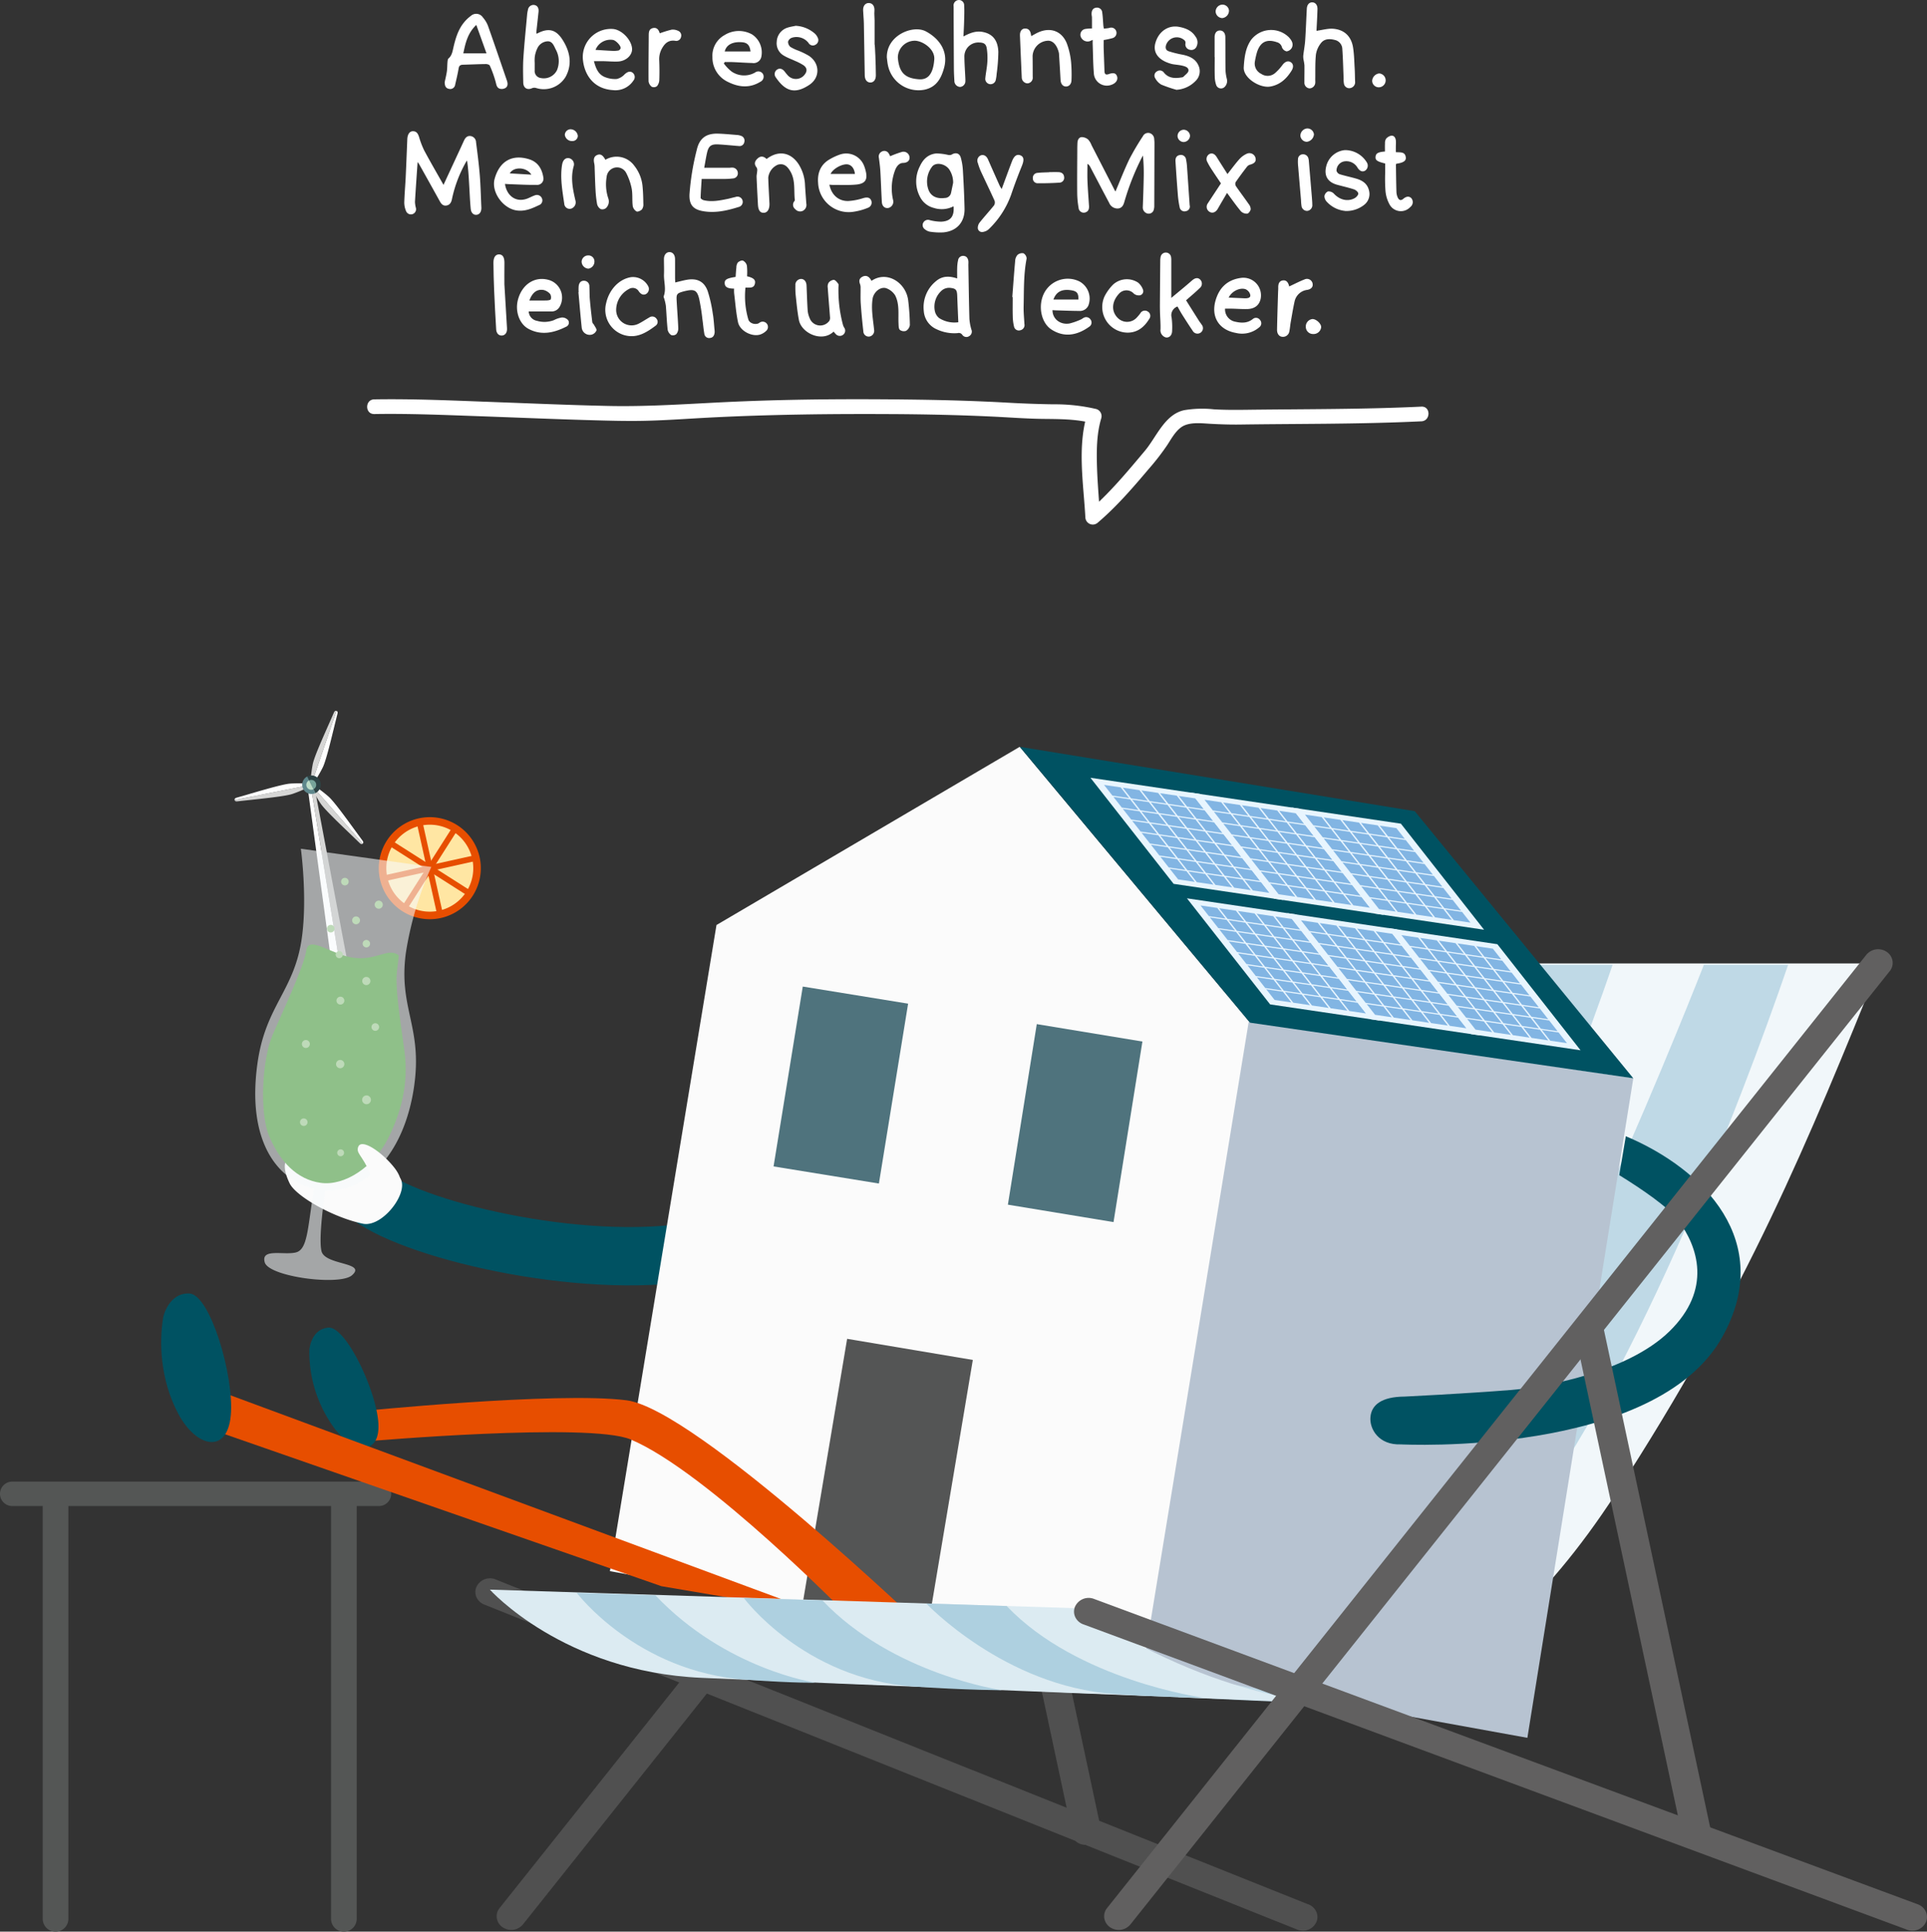 <svg xmlns="http://www.w3.org/2000/svg" xmlns:xlink="http://www.w3.org/1999/xlink" width="660.929" height="662.4" viewBox="0 0 660.929 662.4">
  <rect x="0" y="0" width="660.929" height="662.4" fill="#333333" stroke="none"/>
  <defs>
    <clipPath id="clip-path">
      <rect id="Rechteck_588" data-name="Rechteck 588" width="660.929" height="418.668" fill="none"/>
    </clipPath>
    <clipPath id="clip-path-2">
      <rect id="Rechteck_587" data-name="Rechteck 587" width="660.928" height="418.668" fill="none"/>
    </clipPath>
    <clipPath id="clip-path-3">
      <rect id="Rechteck_585" data-name="Rechteck 585" width="60.379" height="147.875" fill="none"/>
    </clipPath>
    <clipPath id="clip-path-5">
      <rect id="Rechteck_710" data-name="Rechteck 710" width="364.017" height="179.865" fill="none"/>
    </clipPath>
  </defs>
  <g id="Gruppe_3897" data-name="Gruppe 3897" transform="translate(-1118.071 -273.577)">
    <g id="Gruppe_3675" data-name="Gruppe 3675" transform="translate(1118.071 517.309)">
      <g id="Gruppe_3674" data-name="Gruppe 3674" transform="translate(0 0.001)" clip-path="url(#clip-path)">
        <path id="Pfad_350" data-name="Pfad 350" d="M462.731,200.066l-35.894-7.743,12.937-61.352,35.894,7.743Z" transform="translate(-169.759 -52.089)" fill="#4f737d"/>
        <g id="Gruppe_3673" data-name="Gruppe 3673">
          <g id="Gruppe_3672" data-name="Gruppe 3672" clip-path="url(#clip-path-2)">
            <path id="Pfad_351" data-name="Pfad 351" d="M326.105,294.528c-38.147,8.241-98.779-5.7-115.261-18.063" transform="translate(-83.856 -109.955)" fill="none" stroke="#005262" stroke-linecap="round" stroke-miterlimit="10" stroke-width="20"/>
            <path id="Pfad_352" data-name="Pfad 352" d="M181.877,255.757a55.6,55.6,0,0,1,18.032,3.463c7.465,2.891-3.372,18.628-10.958,17.035-10.365-2.177-23.043-9.48-25.126-13.873-8.372-17.655,18.052-6.625,18.052-6.625" transform="translate(-64.504 -100.365)" fill="#fbfbfb"/>
            <path id="Pfad_353" data-name="Pfad 353" d="M596.357,521.952,559.652,350.091c-.463-2.185-2.966-3.515-5.7-3.03a5.371,5.371,0,0,0-3.545,2.159,3.513,3.513,0,0,0-.566,2.7l36.706,171.86c.4,1.882,2.309,3.13,4.578,3.13a6.407,6.407,0,0,0,1.121-.1,5.367,5.367,0,0,0,3.545-2.158,3.514,3.514,0,0,0,.566-2.7" transform="translate(-218.652 -137.992)" fill="#505050"/>
            <path id="Pfad_354" data-name="Pfad 354" d="M559.072,608.168a4.909,4.909,0,0,0-2.9-2.492L277.412,494.246l-.082-.03a5.112,5.112,0,0,0-6.327,2.86,4.4,4.4,0,0,0,.152,3.506,4.911,4.911,0,0,0,2.9,2.492l278.763,111.43.082.03a5.268,5.268,0,0,0,1.6.249,5.021,5.021,0,0,0,4.726-3.11,4.4,4.4,0,0,0-.152-3.506" transform="translate(-107.665 -196.459)" fill="#505050"/>
            <path id="Pfad_355" data-name="Pfad 355" d="M553.232,139.757a4.614,4.614,0,0,0-2.06-3.129,5.253,5.253,0,0,0-6.906,1.041L283.817,464.6a4.441,4.441,0,0,0-.92,3.485,4.618,4.618,0,0,0,2.06,3.129h0a5.194,5.194,0,0,0,2.87.849,5.124,5.124,0,0,0,4.035-1.891l260.45-326.928a4.44,4.44,0,0,0,.92-3.485" transform="translate(-112.49 -54.001)" fill="#505050"/>
            <path id="Pfad_356" data-name="Pfad 356" d="M596.177,143.863s-74.425,249.318-193.96,244.456L618.164,397.1s45.232,6.706,95.947-71.361c45.049-69.345,66.238-121.4,90.739-181.878Z" transform="translate(-159.968 -57.217)" fill="#f1f7fa"/>
            <path id="Pfad_357" data-name="Pfad 357" d="M654.427,144.654s-60.214,156.569-96.342,196.913c-27.466,30.67-53,42.7-86.778,49.271l47.256,1.922s34.7-7.839,70.23-52.4C626.554,293,667.072,192.21,683.329,144.654Z" transform="translate(-187.446 -57.531)" fill="#bfd9e6"/>
            <path id="Pfad_358" data-name="Pfad 358" d="M758.241,144.654s-57.6,152.689-93.733,193.032c-27.465,30.67-46.689,44.969-76,56.022l38.538,1.6s37.069-19.952,65.566-54.945c38.249-46.967,78.278-148.152,94.536-195.708Z" transform="translate(-234.057 -57.531)" fill="#bfd9e6"/>
            <path id="Pfad_359" data-name="Pfad 359" d="M851.155,144.654S792.747,294.6,756.619,334.943c-27.466,30.67-52.114,54.261-85.9,60.836l38.744,1.763s39.391-13.692,76.054-57.18c39.043-46.309,78.278-148.152,94.536-195.708Z" transform="translate(-266.757 -57.531)" fill="#bfd9e6"/>
            <path id="Pfad_360" data-name="Pfad 360" d="M28.728,595.058h0a4.4,4.4,0,0,1-4.4-4.4V443.508h8.8V590.657a4.4,4.4,0,0,1-4.4,4.4" transform="translate(-9.675 -176.39)" fill="#545655"/>
            <path id="Pfad_361" data-name="Pfad 361" d="M192.927,595.058h0a4.4,4.4,0,0,1-4.4-4.4V443.508h8.8V590.657a4.4,4.4,0,0,1-4.4,4.4" transform="translate(-74.98 -176.39)" fill="#545655"/>
            <path id="Pfad_362" data-name="Pfad 362" d="M0,443.077H0a4.188,4.188,0,0,1,4.188-4.188H129.977a4.188,4.188,0,0,1,0,8.377H4.188A4.188,4.188,0,0,1,0,443.077" transform="translate(0 -174.553)" fill="#545655"/>
            <path id="Pfad_363" data-name="Pfad 363" d="M566.886,115.122l-78.995-94.6L383.878,81.634,347.326,303.205l183.008,33.489Z" transform="translate(-138.137 -8.163)" fill="#fbfbfb"/>
            <rect id="Rechteck_583" data-name="Rechteck 583" width="94.259" height="43.713" transform="translate(274.939 308.33) rotate(-80.466)" fill="#545555"/>
            <path id="Pfad_364" data-name="Pfad 364" d="M782.726,422.408l-131.858-23.9L687.2,176.535l131.858,19.707Z" transform="translate(-258.86 -70.211)" fill="#b7c3d1"/>
            <path id="Pfad_365" data-name="Pfad 365" d="M398.938,471.189s-79.305-76.018-103.125-79.113-92.426,3.841-92.426,3.841l3.693,10.194s75.973-6.562,90.108-.614c26.315,11.073,75.369,61.261,75.369,61.261Z" transform="translate(-80.89 -155.619)" fill="#e74e00"/>
            <path id="Pfad_366" data-name="Pfad 366" d="M176.157,358.838a44.388,44.388,0,0,0,8.469,26.717c6.67,8.92,15.876,9.628,15.208-1.565s-11.16-33.332-17.172-32.785-6.5,7.633-6.5,7.633" transform="translate(-70.058 -139.676)" fill="#005262"/>
            <path id="Pfad_367" data-name="Pfad 367" d="M324.971,464.306,123.223,389.667l-11.843,9.887L271.154,455.18Z" transform="translate(-44.298 -154.977)" fill="#e74e00"/>
            <path id="Pfad_368" data-name="Pfad 368" d="M92.5,339.815c-1.461,8.671-1.07,21.475,5.129,33.16s16.825,14,18.038.566-7.094-41.465-14.212-41.774-8.956,8.048-8.956,8.048" transform="translate(-36.506 -131.946)" fill="#005262"/>
            <path id="Pfad_369" data-name="Pfad 369" d="M792.1,331.526c-7.895.056-11.318,2.857-11.691,6.989s2.854,9.717,10.466,9.4c0,0,87.472,4.521,110.38-37.135,17.792-32.352-6.315-57.218-33.259-68.532l-2.253,13.339c7.957,4.919,16.751,10.942,20.1,15.361,6.934,9.148,11.816,23.855-2.9,38.217s-44.136,19.287-54.307,20.093c-16.285,1.289-36.531,2.267-36.531,2.267" transform="translate(-310.37 -96.346)" fill="#005262"/>
            <path id="Pfad_370" data-name="Pfad 370" d="M716.191,42.6,580.713,20.524l78.994,94.6,131.444,19.071Z" transform="translate(-230.958 -8.163)" fill="#005262"/>
            <rect id="Rechteck_584" data-name="Rechteck 584" width="62.489" height="36.601" transform="translate(265.32 156.255) rotate(-80.775)" fill="#4f737d"/>
            <path id="Pfad_371" data-name="Pfad 371" d="M610.194,246.3l-36.231-5.971,9.909-61.914,36.231,5.971Z" transform="translate(-228.274 -70.959)" fill="#4f737d"/>
            <path id="Pfad_372" data-name="Pfad 372" d="M480.773,506.789l-201.8-6.4s25.193,28.138,72.483,30.241S568.3,539.375,568.3,539.375s-39.264,0-87.522-32.586" transform="translate(-110.953 -199.013)" fill="#dcebf2"/>
            <path id="Pfad_373" data-name="Pfad 373" d="M328.457,502.244s20.542,27.17,58.229,29.794c18.041,1.256,23.557.981,23.557.981s-30.605-4.473-54.8-29.914Z" transform="translate(-130.632 -199.75)" fill="#aed0e0"/>
            <path id="Pfad_374" data-name="Pfad 374" d="M423.545,505.125s20.542,27.748,58.229,30.372c18.041,1.256,30.285,1.256,30.285,1.256s-37.333-5.327-61.525-30.768Z" transform="translate(-168.45 -200.896)" fill="#aed0e0"/>
            <path id="Pfad_375" data-name="Pfad 375" d="M527.469,508.27s26.806,28.4,64.493,31.025c18.041,1.256,30.285,1.256,30.285,1.256s-43-5.967-67.193-31.407Z" transform="translate(-209.783 -202.147)" fill="#aed0e0"/>
            <path id="Pfad_376" data-name="Pfad 376" d="M899.173,139.757a4.616,4.616,0,0,0-2.06-3.129,5.253,5.253,0,0,0-6.906,1.041L629.758,464.6a4.439,4.439,0,0,0-.92,3.485,4.615,4.615,0,0,0,2.061,3.129,5.194,5.194,0,0,0,2.87.849,5.124,5.124,0,0,0,4.035-1.891l260.45-326.929a4.44,4.44,0,0,0,.92-3.485" transform="translate(-250.075 -54.001)" fill="#616060"/>
            <path id="Pfad_377" data-name="Pfad 377" d="M943.491,521.922,906.76,349.942c-.463-2.186-2.965-3.517-5.7-3.032a5.369,5.369,0,0,0-3.544,2.158,3.516,3.516,0,0,0-.567,2.7l36.73,171.98c.4,1.883,2.31,3.132,4.579,3.132a6.35,6.35,0,0,0,1.121-.1,5.364,5.364,0,0,0,3.543-2.157,3.513,3.513,0,0,0,.567-2.7" transform="translate(-356.702 -137.932)" fill="#616060"/>
            <path id="Pfad_378" data-name="Pfad 378" d="M903.739,612.606a4.876,4.876,0,0,0-2.889-2.489L618.25,505.374a5.115,5.115,0,0,0-6.327,2.861,4.4,4.4,0,0,0,.152,3.507,4.878,4.878,0,0,0,2.889,2.488l282.6,104.743a5.248,5.248,0,0,0,1.6.249,5.021,5.021,0,0,0,4.726-3.11,4.4,4.4,0,0,0-.152-3.506" transform="translate(-243.255 -200.896)" fill="#616060"/>
            <path id="Pfad_379" data-name="Pfad 379" d="M247.965,87.473A17.5,17.5,0,1,1,242.6,63.315a17.5,17.5,0,0,1,5.364,24.158" transform="translate(-85.789 -24.092)" fill="#e74e00"/>
            <path id="Pfad_380" data-name="Pfad 380" d="M247.491,87.792a14.911,14.911,0,1,1-4.571-20.587,14.912,14.912,0,0,1,4.571,20.587" transform="translate(-87.497 -25.8)" fill="#ffe6a3"/>
            <line id="Linie_14" data-name="Linie 14" x1="17.517" y2="27.515" transform="translate(138.657 40.226)" fill="none" stroke="#e74e00" stroke-miterlimit="10" stroke-width="2"/>
            <line id="Linie_15" data-name="Linie 15" x1="31.843" y2="7.07" transform="translate(131.494 50.449)" fill="none" stroke="#e74e00" stroke-miterlimit="10" stroke-width="2"/>
            <line id="Linie_16" data-name="Linie 16" x1="27.438" y1="17.468" transform="translate(133.696 45.25)" fill="none" stroke="#e74e00" stroke-miterlimit="10" stroke-width="2"/>
            <line id="Linie_17" data-name="Linie 17" x1="7.07" y1="31.843" transform="translate(143.88 38.063)" fill="none" stroke="#e74e00" stroke-miterlimit="10" stroke-width="2"/>
            <g id="Gruppe_3668" data-name="Gruppe 3668" transform="translate(87.543 47.314)" opacity="0.56">
              <g id="Gruppe_3667" data-name="Gruppe 3667">
                <g id="Gruppe_3666" data-name="Gruppe 3666" clip-path="url(#clip-path-3)">
                  <path id="Pfad_381" data-name="Pfad 381" d="M199.883,159.67c2.822-20.211-5.507-26.525-2.848-45.569a116.082,116.082,0,0,1,8.7-29.3l-44.737-6.246s2.292,16.566.339,30.558c-2.551,18.267-12.426,23.031-15.22,43.047-3.683,26.383,6.527,39.9,19.422,43l-.031,0c-2.229,13.662-2.144,20.829-6.247,21.842s-12.067-1.553-10.645,3.4,25.657,8.1,29.891,4.437c5.258-4.549-9.27-3.374-10.432-8.292-1.123-4.748,1.158-19.762,1.316-20.786,13.194.828,27.1-11.739,30.5-36.091" transform="translate(-145.351 -78.557)" fill="#fff"/>
                </g>
              </g>
            </g>
            <path id="Pfad_382" data-name="Pfad 382" d="M177.406,45.11l11.445,70.623,3-.486L178.59,44.919Z" transform="translate(-70.557 -17.865)" fill="#d6d6d5"/>
            <path id="Pfad_383" data-name="Pfad 383" d="M175.443,45.429l9.627,70.917,3-.486L176.626,45.237Z" transform="translate(-69.776 -17.991)" fill="#fff"/>
            <path id="Pfad_384" data-name="Pfad 384" d="M177.115,25.4l-.215-1.416a45.1,45.1,0,0,1,.752-5.8c.669-3.053,4.631-11.574,7.241-17.587.266-.644.67-.633.87-.567Z" transform="translate(-70.356 0)" fill="#d6d6d5"/>
            <path id="Pfad_385" data-name="Pfad 385" d="M177.257,25.419l1.035-.99a45.087,45.087,0,0,0,2.946-5.051c1.336-2.826,3.4-11.993,5.01-18.348.182-.673-.144-.911-.343-.981Z" transform="translate(-70.498 -0.02)" fill="#fff"/>
            <path id="Pfad_386" data-name="Pfad 386" d="M159.894,42.172l-1.118.894a44.965,44.965,0,0,1-5.4,2.248c-2.978.947-12.339,1.777-18.85,2.524-.692.091-.884-.264-.928-.47Z" transform="translate(-53.134 -16.772)" fill="#d6d6d5"/>
            <path id="Pfad_387" data-name="Pfad 387" d="M159.887,41.831l-1.374-.4a45.01,45.01,0,0,0-5.847-.026c-3.116.256-12.088,3.049-18.394,4.836-.674.178-.717.58-.679.788Z" transform="translate(-53.128 -16.432)" fill="#fff"/>
            <path id="Pfad_388" data-name="Pfad 388" d="M177.257,42.172l.34,1.391a45.033,45.033,0,0,0,2.9,5.077c1.78,2.57,8.686,8.944,13.385,13.512.491.494.861.33,1.021.194Z" transform="translate(-70.498 -16.772)" fill="#d6d6d5"/>
            <path id="Pfad_389" data-name="Pfad 389" d="M177.257,42.172l1.333.522a44.919,44.919,0,0,1,4.645,3.551c2.311,2.1,7.709,9.8,11.611,15.064.425.552.213.9.057,1.038Z" transform="translate(-70.498 -16.772)" fill="#fff"/>
            <path id="Pfad_390" data-name="Pfad 390" d="M174.929,37.219a3.179,3.179,0,1,1,2.8,5.706Z" transform="translate(-69.572 -14.673)" fill="#2d4345"/>
            <path id="Pfad_391" data-name="Pfad 391" d="M176.018,39.534a1.693,1.693,0,0,1,1.494,3.039Z" transform="translate(-70.005 -15.654)" fill="#76a49a"/>
            <path id="Pfad_392" data-name="Pfad 392" d="M176.56,43.14a3.179,3.179,0,0,1-2.8-5.706Z" transform="translate(-68.399 -14.888)" fill="#5e878c"/>
            <path id="Pfad_393" data-name="Pfad 393" d="M176.886,42.688a1.693,1.693,0,0,1-1.494-3.039Z" transform="translate(-69.38 -15.769)" fill="#bcdcc7"/>
            <path id="Pfad_394" data-name="Pfad 394" d="M196.385,136.836c-3.561-2.874-7.444,1.735-15.21.849s-15.774-8.1-16.562-2.461-8.586,21.867-11.636,29.139c-3.564,8.5-4.36,26.6-1.095,34.374,3.644,8.672,9.467,14.934,17.7,16.082s18.268-5.473,23.231-15.479c4.107-8.281,7.1-18.226,5.468-29.946s-3.179-21.642-2.536-27.1Z" transform="translate(-59.586 -52.932)" fill="#90c186"/>
            <path id="Pfad_395" data-name="Pfad 395" d="M188.777,123.39a1.3,1.3,0,1,1-1.108-1.467,1.3,1.3,0,0,1,1.108,1.467" transform="translate(-74.051 -48.486)" fill="#c1dcb8"/>
            <path id="Pfad_396" data-name="Pfad 396" d="M216.139,109.683a1.389,1.389,0,1,1-1.183-1.567,1.388,1.388,0,0,1,1.183,1.567" transform="translate(-84.862 -42.994)" fill="#c1dcb8"/>
            <path id="Pfad_397" data-name="Pfad 397" d="M209.054,131.95a1.276,1.276,0,1,1-1.087-1.439,1.276,1.276,0,0,1,1.087,1.439" transform="translate(-82.134 -51.901)" fill="#c1dcb8"/>
            <path id="Pfad_398" data-name="Pfad 398" d="M196.837,96.6a1.3,1.3,0,1,1-1.1-1.462,1.3,1.3,0,0,1,1.1,1.462" transform="translate(-77.259 -37.831)" fill="#c1dcb8"/>
            <path id="Pfad_399" data-name="Pfad 399" d="M193.6,138.208a1.226,1.226,0,1,1-1.045-1.384,1.226,1.226,0,0,1,1.045,1.384" transform="translate(-76.026 -54.412)" fill="#c1dcb8"/>
            <path id="Pfad_400" data-name="Pfad 400" d="M194.374,251.065a1.177,1.177,0,1,1-1-1.329,1.178,1.178,0,0,1,1,1.329" transform="translate(-76.373 -99.32)" fill="#c1dcb8"/>
            <path id="Pfad_401" data-name="Pfad 401" d="M194.2,200.434a1.423,1.423,0,1,1-1.212-1.606,1.423,1.423,0,0,1,1.212,1.606" transform="translate(-76.108 -79.072)" fill="#c1dcb8"/>
            <path id="Pfad_402" data-name="Pfad 402" d="M194.3,164.333a1.349,1.349,0,1,1-1.15-1.523,1.349,1.349,0,0,1,1.15,1.523" transform="translate(-76.208 -64.747)" fill="#c1dcb8"/>
            <path id="Pfad_403" data-name="Pfad 403" d="M203.213,118.627a1.349,1.349,0,1,1-1.15-1.523,1.349,1.349,0,0,1,1.15,1.523" transform="translate(-79.753 -46.569)" fill="#c1dcb8"/>
            <path id="Pfad_404" data-name="Pfad 404" d="M209.073,153.141a1.4,1.4,0,1,1-1.191-1.578,1.4,1.4,0,0,1,1.191,1.578" transform="translate(-82.045 -60.274)" fill="#c1dcb8"/>
            <path id="Pfad_405" data-name="Pfad 405" d="M209.227,220.72a1.508,1.508,0,1,1-1.285-1.7,1.508,1.508,0,0,1,1.285,1.7" transform="translate(-82.019 -87.101)" fill="#c1dcb8"/>
            <path id="Pfad_406" data-name="Pfad 406" d="M174.641,189.014a1.365,1.365,0,1,1-1.164-1.541,1.366,1.366,0,0,1,1.164,1.541" transform="translate(-68.377 -74.556)" fill="#c1dcb8"/>
            <path id="Pfad_407" data-name="Pfad 407" d="M214.156,179.389a1.3,1.3,0,1,1-1.106-1.465,1.3,1.3,0,0,1,1.106,1.465" transform="translate(-84.145 -70.758)" fill="#c1dcb8"/>
            <path id="Pfad_408" data-name="Pfad 408" d="M173.41,233.569a1.29,1.29,0,1,1-1.1-1.456,1.29,1.29,0,0,1,1.1,1.456" transform="translate(-67.947 -92.31)" fill="#c1dcb8"/>
            <g id="Gruppe_3671" data-name="Gruppe 3671" transform="translate(87.543 47.314)" opacity="0.04">
              <g id="Gruppe_3670" data-name="Gruppe 3670">
                <g id="Gruppe_3669" data-name="Gruppe 3669" clip-path="url(#clip-path-3)">
                  <path id="Pfad_409" data-name="Pfad 409" d="M199.883,159.67c2.822-20.211-5.507-26.525-2.848-45.569a116.082,116.082,0,0,1,8.7-29.3l-44.737-6.246s2.292,16.566.339,30.558c-2.551,18.267-12.426,23.031-15.22,43.047-3.683,26.383,6.527,39.9,19.422,43l-.031,0c-2.229,13.662-2.144,20.829-6.247,21.842s-12.067-1.553-10.645,3.4,25.657,8.1,29.891,4.437c5.258-4.549-9.27-3.374-10.432-8.292-1.123-4.748,1.158-19.762,1.316-20.786,13.194.828,27.1-11.739,30.5-36.091" transform="translate(-145.351 -78.557)" fill="#81b9cf"/>
                </g>
              </g>
            </g>
            <path id="Pfad_410" data-name="Pfad 410" d="M216.32,254.88c-3.99-5.151-11.755-10.783-12.566-6.814-.49,2.4,2.481,2.92,5.319,12.1,2.36,7.636,14.328,3.853,7.247-5.288" transform="translate(-81.015 -98.127)" fill="#fbfbfb"/>
            <path id="Pfad_411" data-name="Pfad 411" d="M649.509,74.534l-28.53-36.374,37.558,5.55,28.531,36.374Z" transform="translate(-246.973 -15.177)" fill="#e8f5fe"/>
            <path id="Pfad_412" data-name="Pfad 412" d="M637.313,46.729l-2.874-3.663-5.717-.845,2.873,3.663Zm6.409.947-2.874-3.663-5.718-.845L638,46.831Zm6.407.947-2.872-3.662-5.719-.846,2.874,3.664Zm6.408.947-2.872-3.663-5.719-.845,2.873,3.663Zm6.409.947-2.874-3.663-5.719-.845,2.875,3.663Zm-22.414.318-2.873-3.663-5.719-.845,2.873,3.663Zm6.408.947-2.873-3.663-5.719-.845,2.874,3.663Zm6.408.947-2.873-3.663-5.718-.845,2.873,3.663Zm6.409.947-2.874-3.664-5.719-.845,2.873,3.663Zm6.408.947-2.873-3.663-5.719-.845,2.874,3.663Zm-22.415.316-2.874-3.663-5.718-.845,2.874,3.663Zm6.408.947-2.873-3.663-5.719-.846,2.874,3.664Zm6.41.947L653.7,53.17l-5.72-.845,2.873,3.663Zm6.408.947L660.1,54.117l-5.72-.845,2.874,3.663Zm6.407.947-2.873-3.663-5.719-.845,2.874,3.664Zm-22.413.318L644.1,55.382l-5.718-.845,2.872,3.663Zm6.409.947-2.874-3.663-5.718-.845,2.873,3.663Zm6.408.947-2.873-3.664-5.719-.844,2.873,3.663Zm6.408.947-2.873-3.663-5.717-.845,2.872,3.663Zm6.409.947-2.874-3.663-5.719-.845,2.874,3.663Zm-22.415.317-2.873-3.663-5.719-.845,2.873,3.663Zm6.408.947-2.872-3.663-5.719-.845,2.873,3.663Zm6.409.947-2.873-3.663-5.719-.846,2.872,3.663Zm6.409.947-2.873-3.663-5.719-.845,2.873,3.663Zm6.408.947-2.872-3.663-5.719-.845,2.873,3.663Zm-22.414.317-2.874-3.663-5.719-.846,2.874,3.663Zm6.408.947-2.873-3.663-5.719-.845,2.873,3.663Zm6.409.947-2.873-3.663-5.719-.845,2.873,3.663Zm6.408.947-2.873-3.663-5.719-.845,2.873,3.663Zm6.408.947-2.873-3.663-5.719-.846,2.874,3.664Zm-22.415.317L653.757,67.7l-5.719-.845,2.874,3.663Zm6.409.947-2.874-3.663-5.718-.844,2.872,3.662Zm6.409.947-2.873-3.663-5.719-.845,2.873,3.663Zm6.408.947-2.872-3.663-5.719-.845,2.874,3.663Zm6.409.947-2.874-3.663-5.719-.845,2.874,3.663Zm-22.413.318L656.977,71.8l-5.719-.845,2.873,3.664Zm6.408.947-2.874-3.664-5.719-.845,2.873,3.664Zm6.408.947L669.794,73.7l-5.719-.846,2.873,3.664Zm6.409.947L676.2,74.642l-5.719-.845,2.873,3.664Zm6.408.947-2.873-3.664-5.719-.845,2.873,3.664Z" transform="translate(-250.052 -16.792)" fill="#82b5e3"/>
            <path id="Pfad_413" data-name="Pfad 413" d="M706.717,82.987,678.186,46.613l37.559,5.55,28.531,36.374Z" transform="translate(-269.725 -18.539)" fill="#e8f5fe"/>
            <path id="Pfad_414" data-name="Pfad 414" d="M694.52,55.183l-2.872-3.663-5.719-.845,2.873,3.663Zm6.41.947-2.873-3.663-5.719-.845,2.872,3.663Zm6.408.947-2.873-3.663-5.719-.846,2.874,3.664Zm6.408.947-2.872-3.663-5.719-.845,2.873,3.663Zm6.409.947-2.873-3.663-5.718-.845,2.872,3.663Zm-22.413.318-2.874-3.664-5.719-.845,2.874,3.664Zm6.408.947-2.873-3.663-5.719-.845,2.874,3.663Zm6.408.947-2.873-3.663-5.719-.845,2.873,3.663Zm6.409.947-2.873-3.663-5.719-.845,2.873,3.663Zm6.408.947L720.5,59.414l-5.719-.845,2.873,3.663Zm-22.413.317-2.873-3.664-5.719-.845,2.874,3.663Zm6.407.947L704.5,60.677l-5.718-.844L701.65,63.5Zm6.41.947L710.9,61.624l-5.719-.845,2.873,3.663Zm6.408.947-2.874-3.663-5.719-.845,2.873,3.663Zm6.407.947-2.873-3.663L718,62.672l2.873,3.663ZM704.18,67.5l-2.873-3.663-5.719-.845,2.874,3.663Zm6.408.947-2.874-3.663L702,63.937,704.87,67.6Zm6.408.947-2.872-3.662-5.721-.846,2.874,3.664Zm6.408.947-2.873-3.663-5.718-.845,2.873,3.663Zm6.409.947-2.874-3.663-5.719-.845,2.873,3.663ZM707.4,71.6l-2.873-3.663-5.719-.845,2.873,3.663Zm6.408.947-2.874-3.663-5.717-.845L708.09,71.7Zm6.409.947-2.874-3.664-5.718-.845,2.872,3.663Zm6.408.946-2.873-3.662-5.719-.845,2.874,3.663Zm6.408.947-2.873-3.663-5.719-.845,2.874,3.663Zm-22.413.317-2.873-3.663-5.718-.845,2.873,3.662Zm6.408.947-2.873-3.663-5.719-.845,2.873,3.663Zm6.409.947-2.873-3.663-5.719-.845,2.873,3.663Zm6.408.947-2.873-3.663-5.718-.845,2.873,3.663Zm6.408.947-2.874-3.663-5.719-.846,2.873,3.663Zm-22.415.317-2.872-3.663-5.719-.845,2.873,3.663Zm6.409.947L717.374,77.1l-5.718-.845,2.873,3.663Zm6.409.947-2.873-3.663-5.72-.846,2.874,3.664Zm6.407.947-2.872-3.663-5.719-.845,2.872,3.663Zm6.409.947L736.6,79.938l-5.718-.845,2.872,3.663Zm-22.413.318-2.874-3.664-5.719-.845,2.873,3.664Zm6.408.947L720.594,81.2l-5.719-.845,2.873,3.664Zm6.409.947L727,82.149l-5.719-.845,2.873,3.664Zm6.408.947L733.411,83.1l-5.718-.845,2.874,3.664Zm6.408.947-2.874-3.664L734.1,83.2l2.874,3.664Z" transform="translate(-272.805 -20.154)" fill="#82b5e3"/>
            <path id="Pfad_415" data-name="Pfad 415" d="M763.925,91.441,735.4,55.066l37.558,5.55,28.531,36.374Z" transform="translate(-292.478 -21.901)" fill="#e8f5fe"/>
            <path id="Pfad_416" data-name="Pfad 416" d="M751.729,63.636l-2.873-3.663-5.718-.845,2.873,3.663Zm6.41.947-2.874-3.663-5.718-.845,2.872,3.663Zm6.408.947-2.873-3.663-5.719-.846,2.874,3.664Zm6.407.947-2.872-3.663-5.719-.845,2.873,3.663Zm6.409.947-2.873-3.663-5.718-.845,2.872,3.663Zm-22.413.318-2.874-3.663-5.719-.846L749.23,66.9Zm6.408.947-2.873-3.663-5.719-.845,2.874,3.663Zm6.408.947-2.873-3.663-5.719-.845,2.872,3.663Zm6.409.947L771.3,66.919l-5.719-.845,2.873,3.663Zm6.408.947-2.873-3.663-5.719-.845,2.873,3.663Zm-22.413.317-2.875-3.664-5.717-.845L752.451,71Zm6.407.947L761.7,69.13l-5.717-.845,2.873,3.663Zm6.41.947-2.874-3.663-5.719-.845,2.874,3.663Zm6.408.947-2.874-3.663-5.719-.845,2.874,3.663Zm6.407.947-2.873-3.663-5.719-.845,2.874,3.664Zm-22.413.318-2.873-3.663-5.718-.845,2.872,3.663Zm6.409.947-2.874-3.663-5.718-.845,2.873,3.663Zm6.408.947-2.872-3.663-5.72-.845L768.487,77Zm6.408.947-2.873-3.663-5.718-.845,2.872,3.663Zm6.409.947-2.874-3.663-5.719-.845,2.873,3.663Zm-22.415.317-2.873-3.663-5.719-.845,2.873,3.663Zm6.408.947-2.873-3.663-5.718-.845,2.873,3.663Zm6.409.947-2.873-3.663-5.72-.846,2.874,3.663Zm6.408.947-2.872-3.663-5.719-.845,2.874,3.663Zm6.408.947-2.872-3.663-5.72-.845L784.523,83Zm-22.413.317L764.955,80.5l-5.718-.845,2.873,3.662Zm6.408.947-2.873-3.663-5.719-.845,2.873,3.663Zm6.409.947-2.874-3.663-5.718-.845,2.873,3.663Zm6.408.947-2.874-3.663-5.718-.845,2.873,3.663Zm6.408.947-2.874-3.663-5.719-.846,2.874,3.664Zm-22.415.317L768.175,84.6l-5.719-.845,2.873,3.663Zm6.409.947-2.874-3.663-5.718-.844,2.872,3.662Zm6.409.947L780.992,86.5l-5.719-.845,2.873,3.663Zm6.408.947L787.4,87.444l-5.719-.845,2.873,3.663Zm6.408.947-2.874-3.663-5.718-.845,2.872,3.663Zm-22.414.318-2.874-3.664-5.719-.845,2.874,3.664Zm6.408.947L777.8,89.655l-5.719-.845,2.873,3.664Zm6.408.947L784.211,90.6l-5.719-.846,2.873,3.664Zm6.409.947-2.873-3.664L784.9,90.7l2.873,3.664Zm6.408.947L797.029,92.5l-5.72-.845,2.874,3.664Z" transform="translate(-295.557 -23.516)" fill="#82b5e3"/>
            <path id="Pfad_417" data-name="Pfad 417" d="M704.463,143.167l-28.53-36.373,37.558,5.55,28.531,36.373Z" transform="translate(-268.829 -42.474)" fill="#e8f5fe"/>
            <path id="Pfad_418" data-name="Pfad 418" d="M692.266,115.364l-2.873-3.663-5.718-.845,2.872,3.663Zm6.409.947-2.874-3.663-5.718-.845,2.872,3.663Zm6.408.947-2.874-3.664-5.719-.845,2.874,3.663Zm6.407.947-2.872-3.663L702.9,113.7l2.872,3.662Zm6.409.947-2.873-3.663-5.718-.845,2.872,3.663Zm-22.413.317-2.874-3.664-5.719-.845,2.874,3.664Zm6.407.947-2.872-3.663-5.719-.845,2.874,3.663Zm6.409.947-2.873-3.663-5.719-.845,2.872,3.663Zm6.409.947-2.873-3.663-5.719-.845,2.873,3.663Zm6.408.947-2.872-3.663-5.719-.845,2.873,3.663Zm-22.413.317-2.875-3.663-5.717-.845,2.874,3.663Zm6.407.947-2.873-3.663-5.717-.845,2.873,3.663Zm6.41.947-2.875-3.663-5.719-.846,2.874,3.664Zm6.407.947-2.873-3.663-5.719-.845,2.874,3.663Zm6.408.947-2.873-3.663-5.719-.845,2.874,3.663Zm-22.413.317-2.873-3.663-5.72-.845,2.874,3.663Zm6.409.947-2.874-3.663-5.718-.845,2.873,3.663Zm6.408.947-2.874-3.664-5.719-.844,2.873,3.663Zm6.408.947-2.874-3.663-5.719-.845,2.873,3.663Zm6.409.947-2.874-3.663-5.719-.845,2.873,3.663Zm-22.415.318-2.873-3.663-5.719-.845,2.873,3.663Zm6.408.947-2.874-3.663-5.717-.845,2.873,3.663Zm6.408.947-2.872-3.663-5.72-.845,2.874,3.663Zm6.409.947-2.872-3.662-5.719-.846,2.873,3.663Zm6.408.947-2.873-3.663-5.719-.845,2.873,3.663Zm-22.413.316-2.874-3.663-5.719-.845,2.873,3.663Zm6.408.947-2.873-3.663-5.719-.845,2.874,3.663Zm6.409.947-2.874-3.663-5.718-.845,2.873,3.663Zm6.408.947-2.874-3.663L719,134.221l2.873,3.663Zm6.407.947-2.872-3.663-5.719-.845,2.874,3.664Zm-22.414.317-2.872-3.663-5.719-.845,2.873,3.663Zm6.409.947-2.874-3.663-5.718-.844,2.872,3.662Zm6.408.947-2.872-3.663-5.72-.845,2.874,3.663Zm6.408.947-2.872-3.663-5.719-.845,2.872,3.663Zm6.409.947-2.874-3.663-5.717-.845,2.872,3.663ZM714.8,144.1l-2.873-3.663-5.719-.845,2.873,3.663Zm6.408.947-2.873-3.663-5.719-.845,2.874,3.663Zm6.408.947-2.873-3.663-5.719-.845,2.874,3.663Zm6.409.947-2.874-3.663-5.719-.845,2.873,3.663Zm6.408.947-2.873-3.663-5.72-.845,2.874,3.663Z" transform="translate(-271.908 -44.089)" fill="#82b5e3"/>
            <path id="Pfad_419" data-name="Pfad 419" d="M761.671,151.62l-28.53-36.373L770.7,120.8l28.531,36.373Z" transform="translate(-291.581 -45.836)" fill="#e8f5fe"/>
            <path id="Pfad_420" data-name="Pfad 420" d="M749.474,123.817l-2.873-3.663-5.718-.845,2.872,3.663Zm6.41.947-2.874-3.663-5.718-.845,2.872,3.663Zm6.407.947-2.872-3.663L753.7,121.2l2.874,3.663Zm6.408.947-2.873-3.664-5.718-.844,2.874,3.663Zm6.409.947-2.873-3.663-5.719-.845,2.873,3.663Zm-22.413.317-2.874-3.663-5.719-.845,2.873,3.663Zm6.407.947-2.872-3.663-5.719-.845,2.873,3.663Zm6.409.947-2.874-3.663-5.718-.845,2.872,3.663Zm6.409.947-2.874-3.664-5.719-.845,2.873,3.663Zm6.408.947-2.874-3.663-5.719-.845,2.873,3.663Zm-22.415.317-2.874-3.663-5.718-.845,2.874,3.663Zm6.408.947-2.873-3.663-5.719-.845,2.874,3.663Zm6.41.947-2.873-3.663-5.72-.846,2.874,3.664Zm6.407.947-2.873-3.663-5.719-.845,2.874,3.663Zm6.408.947-2.873-3.663-5.719-.845,2.873,3.663Zm-22.413.317-2.873-3.663-5.718-.845,2.872,3.663Zm6.409.947-2.874-3.663-5.718-.845,2.873,3.663Zm6.408.947-2.873-3.664-5.719-.844,2.873,3.663Zm6.408.947-2.873-3.663-5.717-.845,2.872,3.663Zm6.408.947-2.873-3.663-5.719-.845,2.873,3.663Zm-22.413.318-2.873-3.663-5.719-.845,2.873,3.663Zm6.408.947-2.874-3.663-5.717-.845,2.873,3.663Zm6.409.947-2.873-3.663-5.719-.845,2.873,3.663Zm6.408.947-2.873-3.663-5.719-.846,2.873,3.663Zm6.408.947-2.873-3.663-5.718-.845,2.872,3.663Zm-22.414.316-2.874-3.663-5.719-.845,2.873,3.663Zm6.408.947-2.872-3.663-5.719-.845,2.873,3.663Zm6.41.947-2.873-3.663-5.719-.845,2.872,3.663Zm6.408.947-2.873-3.663-5.719-.845,2.873,3.663Zm6.407.947-2.872-3.662-5.719-.846,2.874,3.664Zm-22.413.317-2.873-3.663-5.719-.845,2.874,3.663Zm6.409.947-2.874-3.663-5.718-.844,2.872,3.662Zm6.409.947-2.873-3.663-5.72-.845,2.873,3.663Zm6.408.947-2.874-3.663-5.718-.845,2.874,3.663Zm6.409.947-2.874-3.663-5.719-.845,2.873,3.663Zm-22.413.318-2.874-3.663-5.719-.845,2.873,3.663Zm6.408.947-2.874-3.663-5.719-.845,2.873,3.663Zm6.408.947-2.873-3.663-5.719-.845,2.874,3.663Zm6.409.947-2.873-3.663-5.719-.845,2.873,3.663Zm6.408.947-2.873-3.663-5.719-.845,2.874,3.663Z" transform="translate(-294.661 -47.451)" fill="#82b5e3"/>
            <path id="Pfad_421" data-name="Pfad 421" d="M818.879,160.074,790.349,123.7l37.56,5.55,28.53,36.373Z" transform="translate(-314.334 -49.198)" fill="#e8f5fe"/>
            <path id="Pfad_422" data-name="Pfad 422" d="M806.682,132.271l-2.873-3.663-5.719-.845,2.874,3.663Zm6.41.947-2.873-3.663-5.719-.845,2.873,3.663Zm6.408.947-2.872-3.663-5.719-.845,2.874,3.663Zm6.408.947-2.872-3.662-5.719-.846,2.872,3.663Zm6.409.947-2.873-3.663-5.719-.845,2.873,3.663Zm-22.413.317-2.874-3.664-5.719-.845,2.873,3.664Zm6.408.947-2.873-3.663-5.719-.845,2.874,3.663Zm6.408.947-2.873-3.663-5.719-.845L817,137.424Zm6.409.947-2.873-3.663-5.719-.845,2.873,3.663Zm6.408.947-2.872-3.663-5.719-.845,2.873,3.663Zm-22.413.317-2.874-3.663-5.717-.845,2.873,3.663Zm6.408.947-2.873-3.663-5.719-.845,2.875,3.664Zm6.41.947-2.874-3.663-5.719-.846,2.873,3.663Zm6.408.947-2.874-3.663-5.719-.845,2.873,3.663Zm6.407.947-2.873-3.663-5.719-.845,2.873,3.663Zm-22.413.317-2.873-3.663-5.719-.845,2.874,3.663Zm6.408.947-2.873-3.663-5.719-.845,2.874,3.663Zm6.408.947-2.873-3.663-5.719-.845,2.874,3.664Zm6.408.947-2.873-3.663-5.719-.845,2.874,3.663Zm6.409.947L839.1,144.71l-5.719-.845,2.873,3.663Zm-22.414.318-2.874-3.664-5.718-.844,2.873,3.663Zm6.408.947-2.874-3.663-5.717-.845,2.873,3.663Zm6.408.947-2.872-3.663-5.718-.845,2.872,3.663Zm6.409.947-2.873-3.663-5.718-.845,2.873,3.664Zm6.408.947-2.873-3.663-5.719-.846,2.874,3.663Zm-22.413.316-2.873-3.663-5.719-.845,2.873,3.663Zm6.408.947-2.873-3.663-5.719-.845,2.874,3.663Zm6.409.947-2.874-3.663-5.718-.845,2.873,3.663Zm6.408.947-2.874-3.663-5.719-.845,2.874,3.663Zm6.408.947-2.873-3.664-5.719-.845,2.873,3.663ZM826,156.9l-2.874-3.663-5.718-.845,2.873,3.663Zm6.409.947-2.873-3.663-5.719-.845L826.69,157Zm6.408.947-2.872-3.663-5.72-.846,2.874,3.664Zm6.408.947-2.873-3.663-5.718-.845,2.873,3.663Zm6.409.947-2.873-3.663-5.719-.845,2.873,3.663Zm-22.413.318-2.873-3.663-5.719-.845,2.873,3.663Zm6.408.947-2.874-3.663-5.719-.845,2.873,3.663Zm6.408.947-2.874-3.663-5.719-.845,2.874,3.663Zm6.409.947-2.874-3.663-5.718-.845L842.727,163Zm6.408.947-2.874-3.663-5.719-.845,2.874,3.663Z" transform="translate(-317.413 -50.813)" fill="#82b5e3"/>
          </g>
        </g>
      </g>
    </g>
    <g id="Gruppe_3826" data-name="Gruppe 3826" transform="translate(1244 273.578)">
      <g id="Gruppe_3825" data-name="Gruppe 3825" transform="translate(0 -0.001)" clip-path="url(#clip-path-5)">
        <path id="Pfad_1579" data-name="Pfad 1579" d="M2.431,277.076c11.869-.2,23.759.305,35.619.726,13.458.477,26.914,1.058,40.376,1.424,4.885.133,9.775.256,14.662.2,8.072-.086,16.15-.719,24.21-1.136,20.739-1.072,41.527-1.308,62.292-1.2,11.6.057,23.2.3,34.788.848,5.842.276,11.672.735,17.521.8,5.646.062,11.305.038,16.807,1.468l-1.758-3.1c-3.419,11.314-1.249,23.832-.614,35.392a2.551,2.551,0,0,0,4.3,1.779c6.412-5.459,11.951-11.889,17.375-18.3a83.693,83.693,0,0,0,6.429-8.293c1.534-2.355,3.284-5.693,6.058-6.787,2.687-1.06,6.119-.619,8.925-.468,3.357.181,6.652.293,10.017.245,9.767-.141,19.535-.172,29.3-.271,10.955-.111,21.91-.315,32.854-.839,3.224-.155,3.243-5.188,0-5.033-19.989.957-40,.822-60.009,1.081-3.748.048-7.439.063-11.179-.159a37.663,37.663,0,0,0-10.156.292c-6.71,1.452-9.492,9.161-13.483,13.918-6.165,7.347-12.368,14.823-19.693,21.058l4.3,1.78c-.317-5.77-.878-11.525-1.051-17.3-.168-5.589-.146-11.354,1.485-16.752a2.549,2.549,0,0,0-1.758-3.1,62.067,62.067,0,0,0-14.731-1.611c-5.093-.077-10.15-.258-15.236-.543-10.53-.589-21.075-.914-31.621-1.059-20.973-.289-42.024-.207-62.98.724-14.289.635-28.525,1.748-42.834,1.433-13.113-.287-26.22-.857-39.326-1.338-13.611-.5-27.261-1.143-40.885-.916-3.235.054-3.245,5.088,0,5.033" transform="translate(0 -135.093)" fill="#fff"/>
        <path id="Pfad_1580" data-name="Pfad 1580" d="M496.964,110.617c1.6-3.744,3.058-7.56,4.836-11.224a86.93,86.93,0,0,1,4.57-7.723,2.007,2.007,0,0,1,2.363-1.05,2.209,2.209,0,0,1,1.518,2.121,10.8,10.8,0,0,1,.082,1.455q-.023,10.731-.063,21.461a4.253,4.253,0,0,1-.133,1.045,1.8,1.8,0,0,1-2.128,1.506,2.135,2.135,0,0,1-1.675-2.224c.128-3.3.245-6.6.308-9.9a64.92,64.92,0,0,0-.257-7.786c-.286.54-.6,1.068-.854,1.621a87.223,87.223,0,0,0-5.491,14.151c-.309,1.164-.807,2.25-2.158,2.386a3.083,3.083,0,0,1-3.076-1.906c-2.2-4.125-4.359-8.272-6.538-12.408a2.26,2.26,0,0,0-.923-1c0,1.991-.067,3.985.016,5.973.117,2.823.346,5.641.525,8.461.068,1.067-.21,1.954-1.362,2.261a1.771,1.771,0,0,1-2.214-1.57,31.81,31.81,0,0,1-.477-5.129c-.046-4.944.01-9.888.03-14.833,0-.794.015-1.589.057-2.383.052-.97.481-1.871,1.462-1.936a3.477,3.477,0,0,1,2.183.808,5.768,5.768,0,0,1,1.159,1.9q4.029,7.821,8.04,15.651a1.265,1.265,0,0,0,.2.268" transform="translate(-240.301 -44.966)" fill="#fff"/>
        <path id="Pfad_1581" data-name="Pfad 1581" d="M29.859,99.979c-.319,4.691-.644,9.166-.906,13.646a9.422,9.422,0,0,0,.323,2.085,1.775,1.775,0,0,1-3.335,1.177,7.527,7.527,0,0,1-.657-2.926c.07-2.911.346-5.817.487-8.727.2-4.235.359-8.472.536-12.707.011-.265.015-.532.046-.794.172-1.453.858-2.327,1.908-2.325,1.305,0,1.747.909,2.106,2a28.957,28.957,0,0,0,1.8,4.671c2.123,3.963,4.389,7.848,6.575,11.721,2.041-4.4,4.052-8.736,6.06-13.07.315-.68.619-1.366.933-2.047.43-.936,1.036-1.727,2.173-1.634a2.191,2.191,0,0,1,2,2.154c.474,3.723.966,7.448,1.268,11.186.3,3.7.372,7.412.549,11.119.068,1.423-.527,2.4-1.57,2.545-1.07.152-1.939-.577-2.081-2.067-.25-2.59-.349-5.195-.5-7.794-.168-2.9-.321-5.8-.758-8.756-.175.271-.37.532-.52.816a44.014,44.014,0,0,0-4.635,12.336c-.209,1.117-.684,2.166-2.026,2.311-1.083.117-1.671-.585-2.152-1.454q-3.557-6.423-7.148-12.827a7.67,7.67,0,0,0-.473-.641" transform="translate(-12.557 -44.407)" fill="#fff"/>
        <path id="Pfad_1582" data-name="Pfad 1582" d="M386.955,122.609a8.845,8.845,0,0,1-6.763.569,7.269,7.269,0,0,1-4.725-3.745,11.336,11.336,0,0,1-.077-10.547c1.169-2.534,2.919-4.126,5.635-4.393a19.318,19.318,0,0,1,3.994.49,2.088,2.088,0,0,0,1.226-.064c1.36-.862,2.715-.573,3.17.964a19.769,19.769,0,0,1,.734,4.422c.256,4.363.471,8.731.567,13.1.1,4.642-2.642,7.722-7.266,8.155a21.846,21.846,0,0,1-4.605-.234,3.712,3.712,0,0,1-1.76-.846,1.726,1.726,0,0,1-.449-2.374,1.836,1.836,0,0,1,2.2-.731,16.359,16.359,0,0,0,3.881.515c3.214-.15,4.523-1.8,4.237-5.28m-.148-8.041a8.146,8.146,0,0,0-1.347-4.6c-1.435-2.038-4.789-2.66-6-.772a8.309,8.309,0,0,0-1.1,7.782c.875,2.312,3.017,3.144,5.6,2.785a2.189,2.189,0,0,0,2.112-1.683c.257-1.167.488-2.339.73-3.509" transform="translate(-185.821 -51.872)" fill="#fff"/>
        <path id="Pfad_1583" data-name="Pfad 1583" d="M224.687,102.75c3,0,5.81,0,8.62,0,.309,0,.621-.086.925-.059a1.9,1.9,0,0,1,1.979,1.768A1.737,1.737,0,0,1,234.6,106.4a23.98,23.98,0,0,1-3.437.181c-2.337.024-4.674.007-7.346.007-.129,2.039-.307,4.261-.361,6.486-.007.262.624.691,1.022.789,2.745.671,5.446.134,8.137-.415.95-.194,1.881-.481,2.831-.68A1.8,1.8,0,1,1,236.5,116.2c-4.075,1.277-8.218,2.208-12.517,1.372-3.3-.64-4.483-2.39-4.345-5.715a85.677,85.677,0,0,1,2.5-15.258c.9-4,3.245-5.686,7.354-5.55,2.208.073,4.412.292,6.616.468a4.087,4.087,0,0,1,1.152.269,1.708,1.708,0,0,1,1.195,2.083,1.663,1.663,0,0,1-1.931,1.422c-2.338-.173-4.671-.436-7.011-.552-2.5-.124-3.343.548-3.884,2.985-.341,1.54-.584,3.1-.939,5.024" transform="translate(-109.083 -45.219)" fill="#fff"/>
        <path id="Pfad_1584" data-name="Pfad 1584" d="M52.835,32.847c.223-1.071.553-2.356.743-3.662.156-1.066.12-2.157.219-3.233.039-.424.079-.992.35-1.225,1.216-1.045,1.387-2.515,1.716-3.906.7-2.981,1.56-5.9,3.506-8.339a12.673,12.673,0,0,1,2.463-2.37,2.724,2.724,0,0,1,4.092.533,9.719,9.719,0,0,1,1.724,2.8C69.872,19.708,72.005,26,74.167,32.286c.32.931.418,1.931-.446,2.536a2.578,2.578,0,0,1-1.928.291c-1.045-.286-1.206-1.232-1.453-2.256A37.508,37.508,0,0,0,68.3,27.169c-.133-.317-.889-.532-1.353-.526-2.607.033-5.213.161-7.82.229-.862.023-1.351.277-1.511,1.248-.309,1.867-.759,3.712-1.184,5.559a1.7,1.7,0,0,1-2.138,1.467c-1.107-.2-1.453-1.033-1.457-2.3M63.678,13.215c-3.067,2.928-3.732,6.382-4.46,9.758h7.955l-3.5-9.758" transform="translate(-26.242 -4.68)" fill="#fff"/>
        <path id="Pfad_1585" data-name="Pfad 1585" d="M110.788,13.148c.188.02.243.043.275.026,4.741-2.536,7.17-.668,9.27,3.05,2.135,3.778,2.681,7.75.525,11.75a8.73,8.73,0,0,1-10.054,3.9,2.128,2.128,0,0,0-1.431.013c-1.641.777-3.03.005-3.068-1.9-.056-2.827-.137-5.666.046-8.483.318-4.892.825-9.771,1.267-14.653a10.753,10.753,0,0,1,.3-1.829,1.918,1.918,0,0,1,2.212-1.635c1.02.177,1.552,1.032,1.417,2.334-.229,2.2-.477,4.391-.713,6.587-.028.26-.027.522-.042.835m-.554,10.227h-.008c0,.8-.007,1.59,0,2.386a2.416,2.416,0,0,0,2.042,2.66,5.049,5.049,0,0,0,5.611-2.7,8.266,8.266,0,0,0-.471-7.155c-.56-1.152-1.093-2.665-2.6-2.732a4.086,4.086,0,0,0-3.687,2.442,9.6,9.6,0,0,0-.861,2.854,12.675,12.675,0,0,0-.026,2.248" transform="translate(-52.766 -1.669)" fill="#fff"/>
        <path id="Pfad_1586" data-name="Pfad 1586" d="M642.433,11.37c1.993-.271,3.859-.835,5.675-.706,3.825.273,6.244,2.583,6.855,6.4.388,2.429.42,4.917.569,7.381.088,1.451.07,2.907.137,4.359a2.03,2.03,0,0,1-1.664,2.207,1.811,1.811,0,0,1-2.159-1.5,8.866,8.866,0,0,1-.117-1.836c-.14-3.345-.208-6.694-.445-10.032a3.268,3.268,0,0,0-2.6-3.141c-1.782-.456-3.572-.426-4.736,1.1a8.275,8.275,0,0,0-1.715,3.894c-.3,2.845-.183,5.733-.233,8.6-.006.353.049.71.008,1.057a2.042,2.042,0,0,1-1.962,1.962,1.938,1.938,0,0,1-1.766-2.111c-.018-1.944.044-3.889.011-5.832a17.04,17.04,0,0,0-.317-1.92,5.81,5.81,0,0,1-.081-1.413c.2-1.743.54-3.474.657-5.221.242-3.613.36-7.234.56-10.85.076-1.362.826-2.177,1.866-2.155,1.083.023,1.83.916,1.79,2.352-.071,2.555-.228,5.107-.337,7.392" transform="translate(-316.82 -0.808)" fill="#fff"/>
        <path id="Pfad_1587" data-name="Pfad 1587" d="M390.7,182.076c0-1.364-.036-2.553.012-3.738a12.834,12.834,0,0,1,.3-2.488,1.731,1.731,0,0,1,1.89-1.507c1.056.083,1.5.84,1.648,1.785a8.658,8.658,0,0,1-.01,1.187c.107,6.173.184,12.346.356,18.517a17.171,17.171,0,0,0,.679,3.754,1.781,1.781,0,0,1-.768,2.282,1.708,1.708,0,0,1-2.364-.486,1.427,1.427,0,0,0-1.554-.564,14.117,14.117,0,0,1-7.216-1.314,7.372,7.372,0,0,1-4.423-6.305,11.477,11.477,0,0,1,4.113-10.13c2.106-1.852,4.539-1.94,7.333-.992m.4,15.016c-.129-3.1-.267-6.044-.37-8.992-.072-2.056-.4-2.6-2.439-2.8a3.912,3.912,0,0,0-2.656.734,7.355,7.355,0,0,0-2.6,7.127,4.2,4.2,0,0,0,1.509,2.511,9.78,9.78,0,0,0,6.554,1.421" transform="translate(-188.339 -86.589)" fill="#fff"/>
        <path id="Pfad_1588" data-name="Pfad 1588" d="M150.755,30.724c.62,2.341,1.416,4.433,3.6,5.393a9.193,9.193,0,0,0,4.246.721,5.34,5.34,0,0,0,2.7-1.619c.942-.861,1.846-1.176,2.684-.562a1.879,1.879,0,0,1,.319,2.719,7.4,7.4,0,0,1-7.07,3.275c-7.316-.488-10.07-6.247-10.3-11.054a9.64,9.64,0,0,1,10.474-9.9c2.984.342,6.211,3.712,6.424,6.707.159,2.232-2.051,4.33-4.846,4.447-1.673.07-3.355-.087-5.033-.122-1-.021-2,0-3.2,0m.548-3.876c1.938.118,3.787.252,5.639.333a9.184,9.184,0,0,0,2.239-.12,1.175,1.175,0,0,0,.739-.842c.025-.883-1.66-2.589-2.586-2.77a5.508,5.508,0,0,0-6.031,3.4" transform="translate(-72.975 -9.754)" fill="#fff"/>
        <path id="Pfad_1589" data-name="Pfad 1589" d="M206.017,182.173c1.416-.329,2.729-.706,4.066-.93,3.444-.577,5.86.579,7.058,3.87a46.41,46.41,0,0,1,1.742,7.7c.327,1.821.412,3.686.6,5.531a4.715,4.715,0,0,1,.033,1.057c-.124.954-.539,1.709-1.609,1.808a1.645,1.645,0,0,1-1.913-1.447c-.3-1.692-.433-3.411-.679-5.113a69.536,69.536,0,0,0-1.1-6.909c-.716-2.877-1.648-3.316-4.533-2.688-.345.075-.69.158-1.029.255-2.015.581-2.272.878-2.165,2.939.167,3.217.44,6.43.564,9.649a3.011,3.011,0,0,1-.671,2,1.841,1.841,0,0,1-1.758.31,2.894,2.894,0,0,1-1.212-1.846c-.3-2.715-.386-5.454-.612-8.179a16.167,16.167,0,0,0-.512-2.279c-.08-.341-.322-.739-.221-1.012.92-2.483,0-4.977.091-7.461.065-1.765-.017-3.534-.013-5.3,0-1.422.827-2.4,1.955-2.364,1.082.036,1.833.955,1.846,2.339.021,2.166,0,4.331.01,6.5,0,.52.043,1.039.067,1.575" transform="translate(-100.348 -85.311)" fill="#fff"/>
        <path id="Pfad_1590" data-name="Pfad 1590" d="M403.013,12.5c2.252-1.21,4.288-1.981,6.594-1.546,3.353.632,5.231,2.794,5.373,6.851a61.186,61.186,0,0,1-.577,7.505A13.394,13.394,0,0,1,414.1,27.4a1.818,1.818,0,0,1-3.592-.542c.172-1.844.581-3.67.693-5.515a22.071,22.071,0,0,0-.186-4.726c-.245-1.562-1.007-2.016-2.623-2.046a4.782,4.782,0,0,0-5.059,4.948c.025,2.34.2,4.679.313,7.019.019.4.049.8.028,1.192a1.971,1.971,0,0,1-1.812,2.08A2.063,2.063,0,0,1,399.9,27.7c-.085-1.365-.157-2.733-.166-4.1-.042-6.093-.059-12.185-.085-18.278,0-1.06.007-2.121-.007-3.181A1.841,1.841,0,0,1,401.209.027a1.773,1.773,0,0,1,2.046,1.782c.121,1.889.024,3.793-.022,5.69-.038,1.585-.136,3.169-.219,5" transform="translate(-198.494 0)" fill="#fff"/>
        <path id="Pfad_1591" data-name="Pfad 1591" d="M311.132,115.286c.674,3.438,3.1,5.659,6.452,5.588a20.828,20.828,0,0,0,5.152-.99c1.239-.353,2.167-.282,2.645.622a1.884,1.884,0,0,1-.974,2.668,20.346,20.346,0,0,1-4.682,1.331,10.51,10.51,0,0,1-12.475-9.889c-.262-3.314.833-6.217,3.893-8a19.717,19.717,0,0,1,3.588-1.673,6.575,6.575,0,0,1,8.271,3.8,12.409,12.409,0,0,1,.556,1.762c.763,2.987-.07,4.42-3.169,4.723-2.669.261-5.379.106-8.071.125-.387,0-.774-.045-1.184-.07m.4-3.7h8.348c-.206-1.755-1.021-2.889-2.24-3.215-1.738-.466-5.2,1.259-6.108,3.215" transform="translate(-152.586 -51.943)" fill="#fff"/>
        <path id="Pfad_1592" data-name="Pfad 1592" d="M544.116,187.615c2.476-2.071,4.8-3.943,7.037-5.917,1.026-.9,1.953-1.166,2.778-.451a1.942,1.942,0,0,1,0,2.944c-1.448,1.42-3.019,2.716-4.746,4.249,1.436,2.284,2.927,4.661,4.429,7.032.283.447.636.851.913,1.3a1.876,1.876,0,1,1-3.089,2.089c-1.245-1.824-2.434-3.686-3.613-5.552-.565-.893-1.057-1.834-1.581-2.75a3.171,3.171,0,0,0-2.02,3.806,24.539,24.539,0,0,1,.176,4.5c-.017,1.545-.911,2.462-2.11,2.311a2.534,2.534,0,0,1-1.874-2.782c.058-1.919-.114-3.843-.171-5.766-.03-1.013-.039-2.026-.032-3.04q.051-7.294.119-14.588a6.8,6.8,0,0,1,.129-1.447,1.815,1.815,0,0,1,3.588.1,6.182,6.182,0,0,1,.065,1.184c0,4.109,0,8.217,0,12.782" transform="translate(-268.311 -85.456)" fill="#fff"/>
        <path id="Pfad_1593" data-name="Pfad 1593" d="M463.082,200.675c-.038,2.978,2.63,5.127,5.837,4.58a22.02,22.02,0,0,0,3.956-1.406c.283-.108.515-.344.792-.478a1.758,1.758,0,0,1,2.459.532,1.694,1.694,0,0,1-.461,2.469c-4.145,2.989-8.61,3.767-12.951.949-3.195-2.074-4.481-7.039-3.041-11.225a9.119,9.119,0,0,1,12.658-5.252,6.7,6.7,0,0,1,3.077,8.184,3.184,3.184,0,0,1-3.208,1.929c-2.7-.016-5.391-.13-8.086-.207-.344-.01-.686-.048-1.031-.073m.312-3.624h8.583c.038-2.249-.527-2.923-2.713-3.217-3.023-.406-4.922.561-5.869,3.217" transform="translate(-228.019 -94.327)" fill="#fff"/>
        <path id="Pfad_1594" data-name="Pfad 1594" d="M239.2,32.266a14.69,14.69,0,0,0,2.649,2.743,7.581,7.581,0,0,0,8.044.35,1.85,1.85,0,0,1,2.688.447,1.935,1.935,0,0,1-.86,2.717c-3.68,2.267-7.413,1.892-11.11.054a9.223,9.223,0,0,1-5.333-8.533,8.059,8.059,0,0,1,4.153-7.528,9.286,9.286,0,0,1,9.495-.2,7.4,7.4,0,0,1,3.127,7.627,2.691,2.691,0,0,1-3.07,2.144c-2.254-.056-4.5-.224-6.758-.317-.911-.038-1.824-.007-2.736-.007l-.29.5m.3-4.145h8.843c-.243-2.028-1.033-2.965-2.761-3.137-2.492-.248-5.392.334-6.082,3.137" transform="translate(-116.856 -10.482)" fill="#fff"/>
        <path id="Pfad_1595" data-name="Pfad 1595" d="M354.138,29.674c-.194-7.639,8.963-11.358,13.39-8.989,4.284,2.292,7.865,6.573,6.227,12.542-.991,3.61-2.629,6.558-6.655,7.439a10.7,10.7,0,0,1-12.592-8.378c-.194-.855-.25-1.742-.37-2.614m3.768-.042c.414,5.176,2.445,7.156,7.3,7.479,3.027.2,4.832-1.832,5.2-6.819.261-3.563-3.9-6.25-6.464-6.4a5.808,5.808,0,0,0-6.03,5.745" transform="translate(-175.891 -9.922)" fill="#fff"/>
        <path id="Pfad_1596" data-name="Pfad 1596" d="M106.125,201.2a3.423,3.423,0,0,0,2.807,3.209,9.081,9.081,0,0,0,5.852-.237,8.868,8.868,0,0,1,2.746-.908,2.807,2.807,0,0,1,2.086.89,1.5,1.5,0,0,1-.63,2.267c-4.184,2.1-8.491,3.112-12.923.751-3.176-1.692-4.7-6.095-3.606-10.084,1.412-5.17,5.66-7.95,10.313-6.752a6.3,6.3,0,0,1,3.9,9.361,3.179,3.179,0,0,1-3.041,1.5h-7.506m.229-3.747c2.071,0,3.961.027,5.85-.018.519-.012,1.4-.129,1.473-.388a2.2,2.2,0,0,0-.2-1.824,4.344,4.344,0,0,0-2.237-1.37c-2.247-.387-3.867.813-4.881,3.6" transform="translate(-50.714 -94.398)" fill="#fff"/>
        <path id="Pfad_1597" data-name="Pfad 1597" d="M90.193,116.375c.527,3.84,3.567,6.534,7.59,5.06.908-.333,1.757-.836,2.673-1.138a1.863,1.863,0,0,1,2.462,1.157,1.733,1.733,0,0,1-1.125,2.236c-2.443,1.171-4.857,2.229-7.729,1.768-4.62-.741-8.67-6.346-7.409-10.854,1.7-6.089,6.043-8.472,11.807-6.685,3.017.936,4.408,3.251,4.885,6.188a2.146,2.146,0,0,1-2.3,2.606c-3.045.043-6.093-.138-9.139-.233-.563-.018-1.125-.068-1.712-.1m9.05-3.171c-1.646-2.662-6.074-2.839-7.4-.44l7.4.44" transform="translate(-42.924 -53.313)" fill="#fff"/>
        <path id="Pfad_1598" data-name="Pfad 1598" d="M580.945,199.819a4.291,4.291,0,0,0,3.3,4.441c2.161.494,4.267.658,6.186-.853a1.667,1.667,0,0,1,2.486.267,1.724,1.724,0,0,1-.305,2.588,8.979,8.979,0,0,1-7.947,1.887c-5.888-1.046-8.656-5.614-6.92-11.329,1.33-4.376,4.171-6.951,8.738-7.547a6.04,6.04,0,0,1,6.678,7.119c-.448,2.22-2.025,3.51-4.593,3.571-1.808.043-3.621-.1-5.432-.141-.7-.018-1.4,0-2.189,0m1.246-3.788c1.848.084,3.569.163,5.289.237a6.868,6.868,0,0,0,.8-.008c1.156-.084,1.6-.574,1.162-1.623a2.834,2.834,0,0,0-1.481-1.481c-1.991-.67-4.785.755-5.765,2.874" transform="translate(-286.699 -93.983)" fill="#fff"/>
        <path id="Pfad_1599" data-name="Pfad 1599" d="M544.029,39.763a46.178,46.178,0,0,1-5.2-1.783,5.569,5.569,0,0,1-2.053-2.151,1.654,1.654,0,0,1,.623-2.416,1.722,1.722,0,0,1,2.369.486c1.641,1.971,3.791,1.983,6.046,1.614a1.135,1.135,0,0,0,.616-.223c.631-.672,1.669-1.345,1.728-2.084.093-1.16-1.2-1.5-2.183-1.734-1.028-.242-2.1-.308-3.143-.482a8.735,8.735,0,0,1-1.277-.344c-3.82-1.251-5.572-3.74-4.784-6.782,1.041-4.017,4.383-6.391,8.149-5.685,2.259.424,4.353,1.25,5.652,3.331a3.251,3.251,0,0,1,.376,3.388,1.931,1.931,0,0,1-2.3,1.137,1.867,1.867,0,0,1-1.531-2.154,1.394,1.394,0,0,0-.168-.938,3.886,3.886,0,0,0-6.42,1.306c-.384,1.037-.2,1.937.852,2.292a35.923,35.923,0,0,0,4.591,1.153c2.607.505,4.853,1.5,5.8,4.2a4.624,4.624,0,0,1-1.229,4.886,9.946,9.946,0,0,1-6.516,2.983" transform="translate(-266.461 -8.967)" fill="#fff"/>
        <path id="Pfad_1600" data-name="Pfad 1600" d="M659.4,123.093a9.8,9.8,0,0,1-6.23-3.086,2.909,2.909,0,0,1-.862-1.973,2.158,2.158,0,0,1,1.206-1.622,2.523,2.523,0,0,1,2.018.738c1.986,2.156,4.751,2.883,7.158,1.565.568-.311,1.267-1.09,1.229-1.6s-.844-1.2-1.45-1.4c-1.922-.638-3.914-1.065-5.869-1.61-3.214-.9-4.488-3.129-3.661-6.347a7.265,7.265,0,0,1,6.4-5.515,8.712,8.712,0,0,1,7.5,4.2,2.075,2.075,0,0,1-.531,2.821c-.931.559-1.847.226-2.633-.971a4.409,4.409,0,0,0-4.48-2.2,3.211,3.211,0,0,0-2.733,3.247,1.784,1.784,0,0,0,1.087,1.174c1.895.586,3.85.975,5.754,1.535,2.092.616,3.753,1.735,4.3,4.05a4.7,4.7,0,0,1-1.615,4.879,9.825,9.825,0,0,1-6.591,2.131" transform="translate(-323.984 -50.767)" fill="#fff"/>
        <path id="Pfad_1601" data-name="Pfad 1601" d="M284.893,17.574a10.783,10.783,0,0,1,6.561,2.651,4.053,4.053,0,0,1,.991,1.379,1.774,1.774,0,0,1-.69,2.43,1.705,1.705,0,0,1-2.434-.571,5.2,5.2,0,0,0-5.69-1.8,2.077,2.077,0,0,0-1.34,1.345,2.331,2.331,0,0,0,.83,1.821,15.2,15.2,0,0,0,2.741,1.284,26.941,26.941,0,0,1,3.556,1.738c3.8,2.516,3.976,7.428.186,9.966-4.952,3.317-8.27,2.226-11.52-2.561a1.846,1.846,0,0,1,.484-2.689c.887-.56,1.8-.285,2.616.767a15.514,15.514,0,0,0,1.1,1.325,3.757,3.757,0,0,0,5.63-.251c1.011-1.233.975-2.36-.315-3.3a18.065,18.065,0,0,0-2.925-1.508c-1.233-.587-2.547-1.032-3.709-1.731a4.858,4.858,0,0,1-2.553-4.886,5.279,5.279,0,0,1,3.784-4.8c.873-.283,1.8-.409,2.7-.607" transform="translate(-137.932 -8.729)" fill="#fff"/>
        <path id="Pfad_1602" data-name="Pfad 1602" d="M339.6,189.662c5.3-3.587,11.81.606,12.562,6.71a79.142,79.142,0,0,1,.577,8.446,2.783,2.783,0,0,1-1.32,2.008,2.275,2.275,0,0,1-2.115-.338c-.434-.411-.417-1.382-.453-2.113-.163-3.272.4-6.668-1.157-9.712a6,6,0,0,0-2.722-2.322c-2.145-1.017-4.677,1.157-5.022,3.5-.534,3.623.17,7.1.525,10.629a2,2,0,0,1-1.544,2.294,1.839,1.839,0,0,1-2.152-1.824q-.554-4.73-.886-9.486c-.123-1.755-.033-3.524-.059-5.286a3.63,3.63,0,0,0-.156-1.3c-.48-1.165-.328-2.077.875-2.648,1.121-.531,2.091-.134,2.844,1.127.064.108.134.213.2.32" transform="translate(-166.597 -93.369)" fill="#fff"/>
        <path id="Pfad_1603" data-name="Pfad 1603" d="M268.256,106.445c4.059-3.083,8.285-2.318,11,1.84a14.284,14.284,0,0,1,2.166,7.128c.132,2.115.293,4.228.447,6.342a2.26,2.26,0,0,1-1.162,2.461,2.2,2.2,0,0,1-2.655-.575,1.874,1.874,0,0,1-.357-2.617c.1-.146.251-.318.234-.462-.382-3.254.256-6.663-1.454-9.716-1.228-2.193-2.521-2.921-4.322-2.456a5.466,5.466,0,0,0-3.341,4.479c.083,2.857.264,5.711.4,8.566.007.132.017.264.019.4.026,1.905-.718,3.055-1.987,3.071-1.252.017-1.868-.88-1.973-2.9-.162-3.124-.337-6.248-.459-9.373-.027-.7.178-1.4.211-2.1a1.834,1.834,0,0,0-.179-1.136c-.968-1.185-.717-2.171.324-3.12,1.064-.97,2.073-.762,3.081.17" transform="translate(-131.244 -51.934)" fill="#fff"/>
        <path id="Pfad_1604" data-name="Pfad 1604" d="M448.7,22.035c.89-.475,1.644-.937,2.445-1.292,4.129-1.835,7.986-.493,9.732,3.692a25.574,25.574,0,0,1,1.5,6.529,47.614,47.614,0,0,1,.139,6.088c0,1.374-.793,2.269-1.9,2.255s-1.781-.914-1.855-2.307c-.158-2.991-.35-5.979-.535-8.968a3.279,3.279,0,0,0-.138-.645c-.695-2.557-2.19-3.986-3.928-3.757a5.48,5.48,0,0,0-4.984,5.287c.04,2.379.028,4.758.041,7.138a1.926,1.926,0,0,1-1.8,2.179,2.056,2.056,0,0,1-1.964-2.1c-.205-4.453-.385-8.907-.574-13.361-.015-.353-.033-.706-.039-1.059-.023-1.319.624-2.247,1.7-2.285,1.233-.043,1.819.724,2.036,1.848.041.213.074.428.13.758" transform="translate(-220.942 -9.649)" fill="#fff"/>
        <path id="Pfad_1605" data-name="Pfad 1605" d="M304.911,208.108c-3.889,3.806-11.017.6-11.9-4-.535-2.8-.786-5.654-1.1-8.492a26.882,26.882,0,0,1-.1-3.31,2.024,2.024,0,0,1,1.921-2.254c1.11,0,1.848.888,1.905,2.271.118,2.864.2,5.73.385,8.59a8.442,8.442,0,0,0,.667,2.546,3.861,3.861,0,0,0,6.8.9,2.209,2.209,0,0,0,.184-1.35c-.244-3.339-.54-6.674-.771-10.014a2.49,2.49,0,0,1,.3-1.638,2.589,2.589,0,0,1,1.771-1c.559.056,1.114.795,1.531,1.341.2.259.1.768.08,1.162a45.91,45.91,0,0,0,1.482,12.714,4.555,4.555,0,0,0,.433,1.1,1.773,1.773,0,0,1-.3,2.5,1.854,1.854,0,0,1-2.621-.313c-.221-.21-.41-.456-.67-.749" transform="translate(-144.933 -94.396)" fill="#fff"/>
        <path id="Pfad_1606" data-name="Pfad 1606" d="M579.029,117.98c-1.077,1.843-2.133,3.614-3.152,5.407-.736,1.295-1.908,1.722-2.952,1.019a2,2,0,0,1-.529-2.794c1.47-2.25,2.952-4.493,4.539-6.9-.961-1.436-2.027-2.989-3.05-4.571a24.745,24.745,0,0,1-1.666-2.852,1.967,1.967,0,0,1,.768-2.639c.919-.465,1.817-.058,2.5,1.05,1.2,1.934,2.437,3.846,3.688,5.814,1.419-1.8,2.661-3.51,4.06-5.083a7.78,7.78,0,0,1,2.515-1.859,2.159,2.159,0,0,1,3.045,1.425c.3,1.161-.342,1.9-1.877,2.3a2.091,2.091,0,0,0-1.05.7c-1.343,1.749-2.674,3.511-3.914,5.332a1.533,1.533,0,0,0,.143,1.362c1.424,2.074,2.951,4.076,4.384,6.144a2.814,2.814,0,0,1,.659,1.77c-.1.58-.733,1.448-1.2,1.49a2.824,2.824,0,0,1-2.144-.8c-1.637-1.957-3.1-4.062-4.775-6.315" transform="translate(-284.101 -51.829)" fill="#fff"/>
        <path id="Pfad_1607" data-name="Pfad 1607" d="M424.179,117.226c1.218-3.284,2.336-6.374,3.511-9.442.746-1.949,1.71-2.592,2.932-2.092,1.239.506,1.268,1.7.462,3.674q-1.971,4.83-3.651,9.775a30.63,30.63,0,0,1-7.711,11.892,3.745,3.745,0,0,1-1.744.871A1.5,1.5,0,0,1,416,130.822a2.97,2.97,0,0,1,.6-2.076c1.6-2.026,3.371-3.921,4.98-5.942a1.9,1.9,0,0,0,.124-1.635c-1.539-3.414-3.184-6.779-4.753-10.18a23.19,23.19,0,0,1-.971-2.741,1.958,1.958,0,0,1,1-2.542c1.011-.389,1.973.156,2.5,1.355q1.99,4.535,4.018,9.052a11.542,11.542,0,0,0,.686,1.111" transform="translate(-206.547 -52.414)" fill="#fff"/>
        <path id="Pfad_1608" data-name="Pfad 1608" d="M158.441,107.077a7.493,7.493,0,0,1,9.9,2.03,13.247,13.247,0,0,1,2.812,6.759c.225,2.1.269,4.23.305,6.348a2.863,2.863,0,0,1-.471,1.864c-.433.46-1.441.925-1.866.715a2.757,2.757,0,0,1-1.306-1.867c-.239-1.965,0-4-.35-5.937a19.974,19.974,0,0,0-1.837-5.289,3.534,3.534,0,0,0-4.164-1.876,3.61,3.61,0,0,0-2.6,3.162,15.122,15.122,0,0,0,.591,7.39,3.09,3.09,0,0,1-.831,3.277,1.958,1.958,0,0,1-1.784.335A2.711,2.711,0,0,1,155.6,122.3a38.51,38.51,0,0,1-.552-5c-.146-2.466-.194-4.939-.291-7.408a7.746,7.746,0,0,0-.117-1.446c-.38-1.636-.083-2.576,1.016-3.023,1.081-.44,1.9.031,2.783,1.648" transform="translate(-76.729 -52.287)" fill="#fff"/>
        <path id="Pfad_1609" data-name="Pfad 1609" d="M597.343,33.169c.233-4.156.836-6.891,2.474-9.3a8.653,8.653,0,0,1,12.939-1.009c.969,1.029,1.774,2.25,1.064,3.681a2.417,2.417,0,0,1-1.778,1.21,2.248,2.248,0,0,1-1.593-1.365,2.418,2.418,0,0,0-1.733-1.771c-3.447-1.19-5.658-.137-6.808,3.341a25.767,25.767,0,0,0-.71,3.088,3.922,3.922,0,0,0,2.145,4.428,3.884,3.884,0,0,0,4.894-.418,16.423,16.423,0,0,0,2.379-2.635c.871-1.138,1.866-1.549,2.8-.984s1.105,1.679.337,2.919c-1.712,2.762-3.945,4.862-7.29,5.46-3.652.653-9.414-3.012-9.118-6.64" transform="translate(-296.682 -10.139)" fill="#fff"/>
        <path id="Pfad_1610" data-name="Pfad 1610" d="M166.042,199.994a5.286,5.286,0,0,0,7.571,4.8c1.307-.63,2.508-1.475,3.778-2.185a1.749,1.749,0,0,1,2.479.424,1.619,1.619,0,0,1-.285,2.382c-3.156,2.355-6.4,4.429-10.692,3.262a9.046,9.046,0,0,1-6.29-10.967c1.054-4.721,4.447-8.271,8.536-8.93a5.9,5.9,0,0,1,5.856,3.037,2.009,2.009,0,0,1-.619,2.691c-.893.539-1.787.241-2.564-.855a2.412,2.412,0,0,0-3.348-.828,8.147,8.147,0,0,0-4.421,7.17" transform="translate(-80.638 -93.735)" fill="#fff"/>
        <path id="Pfad_1611" data-name="Pfad 1611" d="M494.1,12.414c.651-.081,1.259-.112,1.846-.239a1.816,1.816,0,0,1,2.376,1.1,1.84,1.84,0,0,1-1.3,2.4,28.52,28.52,0,0,1-3,.65c0,.984-.026,1.987.005,2.988.078,2.561.188,5.12.274,7.681.033.984.42,1.379,1.433,1.018,1.654-.589,2.483-.355,2.872.743.4,1.135-.314,2.312-1.73,2.844a4.462,4.462,0,0,1-6.224-3.932c-.262-3.3-.277-6.616-.4-9.926-.015-.433,0-.868,0-1.474-.436.195-.727.346-1.032.457a2.515,2.515,0,0,1-3.078-1.6,2.013,2.013,0,0,1,1.711-2.621,16.008,16.008,0,0,1,2.158-.146c0-1.231.013-2.489-.007-3.747-.007-.439-.139-.879-.128-1.316.027-1.077.451-1.952,1.626-2.07a1.777,1.777,0,0,1,2.027,1.672c.218,1.482.261,2.989.389,4.485.025.3.1.592.169,1.024" transform="translate(-241.413 -2.594)" fill="#fff"/>
        <path id="Pfad_1612" data-name="Pfad 1612" d="M509.539,208.561a8.788,8.788,0,0,1-7.815-12.553,16.048,16.048,0,0,1,2.872-3.929,7.023,7.023,0,0,1,8.575-.676,5.587,5.587,0,0,1,1.676,2.406,1.45,1.45,0,0,1-1.086,1.962,2.672,2.672,0,0,1-2.063-.6,3.4,3.4,0,0,0-4.868-.165c-2.7,2.729-2.975,6.161-.668,8.471a4.486,4.486,0,0,0,6.4.082,15.857,15.857,0,0,0,1.372-1.612,1.773,1.773,0,0,1,2.532-.649,1.724,1.724,0,0,1,.535,2.556c-1.706,2.772-3.985,4.713-7.467,4.707" transform="translate(-248.755 -94.493)" fill="#fff"/>
        <path id="Pfad_1613" data-name="Pfad 1613" d="M250.757,186.806a28.075,28.075,0,0,0,.976,10.866c.353,1.392,2.531,2.035,3.74,1.235a1.81,1.81,0,0,1,2.377,2.732,5.352,5.352,0,0,1-2.225,1.3c-2.885.736-6.816-1.4-7.424-4.3-.685-3.26-.921-6.615-1.33-9.932a12.862,12.862,0,0,1-.009-1.57c-2.21-.023-3.108-.519-3.219-1.744-.12-1.308.665-1.806,3.732-2.271.08-1.031.13-2.117.263-3.193a3.146,3.146,0,0,1,.481-1.723c.424-.429,1.339-.856,1.78-.669a2.608,2.608,0,0,1,1.346,1.687,21.117,21.117,0,0,1,.061,3.679c2.144.521,2.925,1.155,2.727,2.36-.314,1.914-1.889,1.453-3.276,1.535" transform="translate(-121.006 -88.161)" fill="#fff"/>
        <path id="Pfad_1614" data-name="Pfad 1614" d="M694.1,98.076c1.491.135,3.18-.251,3.425,1.78.147,1.223-.835,1.844-3.256,2.2a.927.927,0,0,0-.132.33c.046,3.089.076,6.179.175,9.266a5.117,5.117,0,0,0,.473,2.032c.4.815,1,1.16,1.89.392,1.081-.937,2.113-.935,2.8-.154a2.1,2.1,0,0,1-.393,2.955,4.413,4.413,0,0,1-7.134-.872,11.736,11.736,0,0,1-1.4-4.721,58.388,58.388,0,0,1-.088-6.35c0-1.009,0-2.018,0-2.966-2.824-.689-3.436-1.147-3.3-2.36.121-1.132.871-1.569,3.214-1.754,0-.884-.038-1.8.014-2.7a2.9,2.9,0,0,1,.347-1.638,3.094,3.094,0,0,1,1.86-1.1c1.027-.041,1.465.859,1.531,1.824.045.658-.014,1.323-.02,1.985-.005.6,0,1.21,0,1.851" transform="translate(-341.289 -45.901)" fill="#fff"/>
        <path id="Pfad_1615" data-name="Pfad 1615" d="M624.2,192.624c1.774-.824,3.476-1.721,5.26-2.407a1.961,1.961,0,0,1,2.745,1.3c.273,1.156-.328,1.993-1.776,2.279a5.067,5.067,0,0,0-4.394,4.027c-.521,2.362-.907,4.753-1.328,7.136-.177,1-.232,2.017-.448,3a2.2,2.2,0,0,1-2.328,1.936c-1.145-.034-1.926-1-1.9-2.463.075-4.24.227-8.48.35-12.719.017-.573.075-1.147.062-1.719-.033-1.431.458-2.246,1.5-2.428,1.116-.193,1.85.438,2.224,1.914.032.127.051.257.029.143" transform="translate(-307.955 -94.393)" fill="#fff"/>
        <path id="Pfad_1616" data-name="Pfad 1616" d="M195.591,20.862a37.879,37.879,0,0,1,4.047-1.247,4.072,4.072,0,0,1,2.161.356,1.729,1.729,0,0,1,1.079,2.167,1.662,1.662,0,0,1-2.027,1.282c-2.092-.281-3.378.69-4.395,2.442a7.486,7.486,0,0,0-1.058,4.251c.1,2.25.115,4.508.031,6.757a3.521,3.521,0,0,1-.792,2.119,1.818,1.818,0,0,1-1.771.215,2.744,2.744,0,0,1-1.117-1.879c-.053-5.166.028-10.334.057-15.5.007-1.179-.03-2.433,1.441-2.757,1.453-.32,2.013.735,2.343,1.794" transform="translate(-95.229 -9.442)" fill="#fff"/>
        <path id="Pfad_1617" data-name="Pfad 1617" d="M89.819,183.724c.344,5.783.616,10.359.889,14.935.083,1.388-.541,2.347-1.623,2.485s-2-.638-2.091-2.055c-.283-4.488-.506-8.979-.7-13.471q-.2-4.691-.243-9.388c-.017-1.928.739-2.938,1.973-2.905,1.262.034,1.834,1.075,1.8,3-.045,2.864-.012,5.729-.012,7.394" transform="translate(-42.741 -86.087)" fill="#fff"/>
        <path id="Pfad_1618" data-name="Pfad 1618" d="M342.348,26.8c.007,1.534-.729,2.535-1.918,2.519-1.137-.015-1.877-.954-1.9-2.419-.1-5.963-.178-11.926-.3-17.889-.03-1.5-.218-3-.259-4.5-.042-1.525.8-2.5,2-2.453,1.327.053,2.016,1.169,1.876,2.76-.092,1.046.055,2.11.059,3.166.012,2.738,0,5.475,0,8.213.144,0,.423,7.066.438,10.6" transform="translate(-167.864 -1.023)" fill="#fff"/>
        <path id="Pfad_1619" data-name="Pfad 1619" d="M352.549,104.653a34.429,34.429,0,0,1,4.081-1.5A2.1,2.1,0,0,1,359.208,105c.083,1.176-.783,1.917-2.278,1.947-1.2.025-2.186,1.057-2.748,2.643a17.627,17.627,0,0,0-.6,10.18,2.2,2.2,0,0,1-1.662,2.619c-1.176.209-2.131-.586-2.217-2.036-.209-3.525-.31-7.057-.515-10.582-.089-1.53-.3-3.054-.5-4.576a1.878,1.878,0,0,1,1.083-2.183,1.753,1.753,0,0,1,2.309.714,5.447,5.447,0,0,1,.472.922" transform="translate(-173.17 -51.074)" fill="#fff"/>
        <path id="Pfad_1620" data-name="Pfad 1620" d="M439.621,187.517c.318-4.136.608-8.275.98-12.407a3.34,3.34,0,0,1,.789-2.033,2.446,2.446,0,0,1,2.063-.579,2.173,2.173,0,0,1,1.084,1.8c-1.064,5.42-.9,10.907-1.029,16.374-.049,2.021.157,4.048.271,6.072a1.8,1.8,0,0,1-1.344,2.133,1.69,1.69,0,0,1-2.233-1.32,15.752,15.752,0,0,1-.423-3.4c-.063-2.208-.019-4.419-.019-6.628l-.139-.016" transform="translate(-218.35 -85.644)" fill="#fff"/>
        <path id="Pfad_1621" data-name="Pfad 1621" d="M577.482,29.874q0-3.381,0-6.761c0-1.436.654-2.312,1.77-2.343s1.9.824,1.914,2.238c.042,3.8,0,7.6.059,11.4a15.7,15.7,0,0,0,.422,2.844,2.845,2.845,0,0,1-.771,2.915,1.741,1.741,0,0,1-2.839-.689,9.141,9.141,0,0,1-.5-2.843c-.069-2.252-.022-4.507-.022-6.761Z" transform="translate(-286.823 -10.315)" fill="#fff"/>
        <path id="Pfad_1622" data-name="Pfad 1622" d="M639.046,120.084c.036.6.132,1.441.127,2.278a1.952,1.952,0,0,1-1.706,2.167,1.921,1.921,0,0,1-2-1.747,15.492,15.492,0,0,1-.164-1.966c-.324-3.826-.659-7.651-.971-11.478a13.689,13.689,0,0,1-.065-2.509,1.681,1.681,0,0,1,1.7-1.7,1.849,1.849,0,0,1,1.9,1.529,3.857,3.857,0,0,1,.125.784c.348,4.136.693,8.272,1.057,12.642" transform="translate(-315.008 -52.215)" fill="#fff"/>
        <path id="Pfad_1623" data-name="Pfad 1623" d="M144.034,195.205a16.264,16.264,0,0,1,.017-2.114c.141-1.07.722-1.87,1.9-1.806a1.833,1.833,0,0,1,1.77,1.958c.086,1.494.033,3,.162,4.486.223,2.59.521,5.174.843,7.754.043.346.445.634.623.979.32.621.949,1.372.8,1.872a2.542,2.542,0,0,1-1.626,1.418,2.759,2.759,0,0,1-3.42-2.31c-.436-4.072-.767-8.156-1.139-12.235l.073,0" transform="translate(-71.502 -95.006)" fill="#fff"/>
        <path id="Pfad_1624" data-name="Pfad 1624" d="M555.682,122.791a1.61,1.61,0,0,1-1.3,2.057,1.667,1.667,0,0,1-2.126-1.312,32.572,32.572,0,0,1-.642-4.55c-.3-3.737-.553-7.478-.793-11.221-.068-1.065.284-1.962,1.476-2.163a1.766,1.766,0,0,1,2.147,1.5,19.144,19.144,0,0,1,.369,3.016c.3,4.224.582,8.449.869,12.674" transform="translate(-273.577 -52.433)" fill="#fff"/>
        <path id="Pfad_1625" data-name="Pfad 1625" d="M134.671,107.7a2.134,2.134,0,0,1,1.868,2.763c-1.126,3.972-.32,7.852.575,11.714a2.27,2.27,0,0,1-1.413,2.848,1.854,1.854,0,0,1-2.4-1.635c-.631-4.4-1.461-8.8-.767-13.278.245-1.583.98-2.44,2.138-2.412" transform="translate(-65.696 -53.492)" fill="#fff"/>
        <path id="Pfad_1626" data-name="Pfad 1626" d="M459.275,117.259c1.012,0,2.025-.013,3.037,0,1.1.018,1.917.479,2.042,1.64a1.671,1.671,0,0,1-1.669,1.977c-2.456.158-4.922.217-7.384.2a1.63,1.63,0,0,1-1.663-1.72,1.668,1.668,0,0,1,1.556-1.826c1.349-.16,2.717-.158,4.078-.225,0-.016,0-.032,0-.047" transform="translate(-225.312 -58.238)" fill="#fff"/>
        <path id="Pfad_1627" data-name="Pfad 1627" d="M644.912,220.1a2.625,2.625,0,0,1-2.8,2.4,2.47,2.47,0,0,1-2.472-2.415,2.563,2.563,0,0,1,2.313-2.725c1.286.021,2.956,1.568,2.954,2.737" transform="translate(-317.698 -107.957)" fill="#fff"/>
        <path id="Pfad_1628" data-name="Pfad 1628" d="M687.1,54.789a2.263,2.263,0,0,1-2.239-2.174,2.718,2.718,0,0,1,2.4-2.581,2.38,2.38,0,0,1-.16,4.755" transform="translate(-340.158 -24.851)" fill="#fff"/>
        <path id="Pfad_1629" data-name="Pfad 1629" d="M580.4,3.158a2.262,2.262,0,0,1,2.37,2,2.579,2.579,0,0,1-2.285,2.612,2.356,2.356,0,0,1-2.3-2.253A2.413,2.413,0,0,1,580.4,3.158" transform="translate(-287.174 -1.568)" fill="#fff"/>
        <path id="Pfad_1630" data-name="Pfad 1630" d="M640.59,89.525a2.8,2.8,0,0,1-2.432,2.566,2.25,2.25,0,0,1-2.217-2.053,2.508,2.508,0,0,1,2.388-2.523,2.26,2.26,0,0,1,2.26,2.01" transform="translate(-315.857 -43.467)" fill="#fff"/>
        <path id="Pfad_1631" data-name="Pfad 1631" d="M150.54,176.069a2.447,2.447,0,0,1-2.078,2.494,2.473,2.473,0,0,1-2.317-2.412,2.249,2.249,0,0,1,2.263-2.129,2.048,2.048,0,0,1,2.132,2.047" transform="translate(-72.587 -86.433)" fill="#fff"/>
        <path id="Pfad_1632" data-name="Pfad 1632" d="M554.35,88.392a2.214,2.214,0,0,1,2.163,2.087,2.259,2.259,0,0,1-2.148,2.122,2.132,2.132,0,0,1-2.135-2.088,2.176,2.176,0,0,1,2.119-2.121" transform="translate(-274.282 -43.902)" fill="#fff"/>
        <path id="Pfad_1633" data-name="Pfad 1633" d="M139.158,90.359a1.833,1.833,0,0,1-1.921,1.748,2.444,2.444,0,0,1-2.542-2.173,2.012,2.012,0,0,1,2.014-1.87,2.561,2.561,0,0,1,2.449,2.3" transform="translate(-66.9 -43.739)" fill="#fff"/>
      </g>
    </g>
  </g>
</svg>
